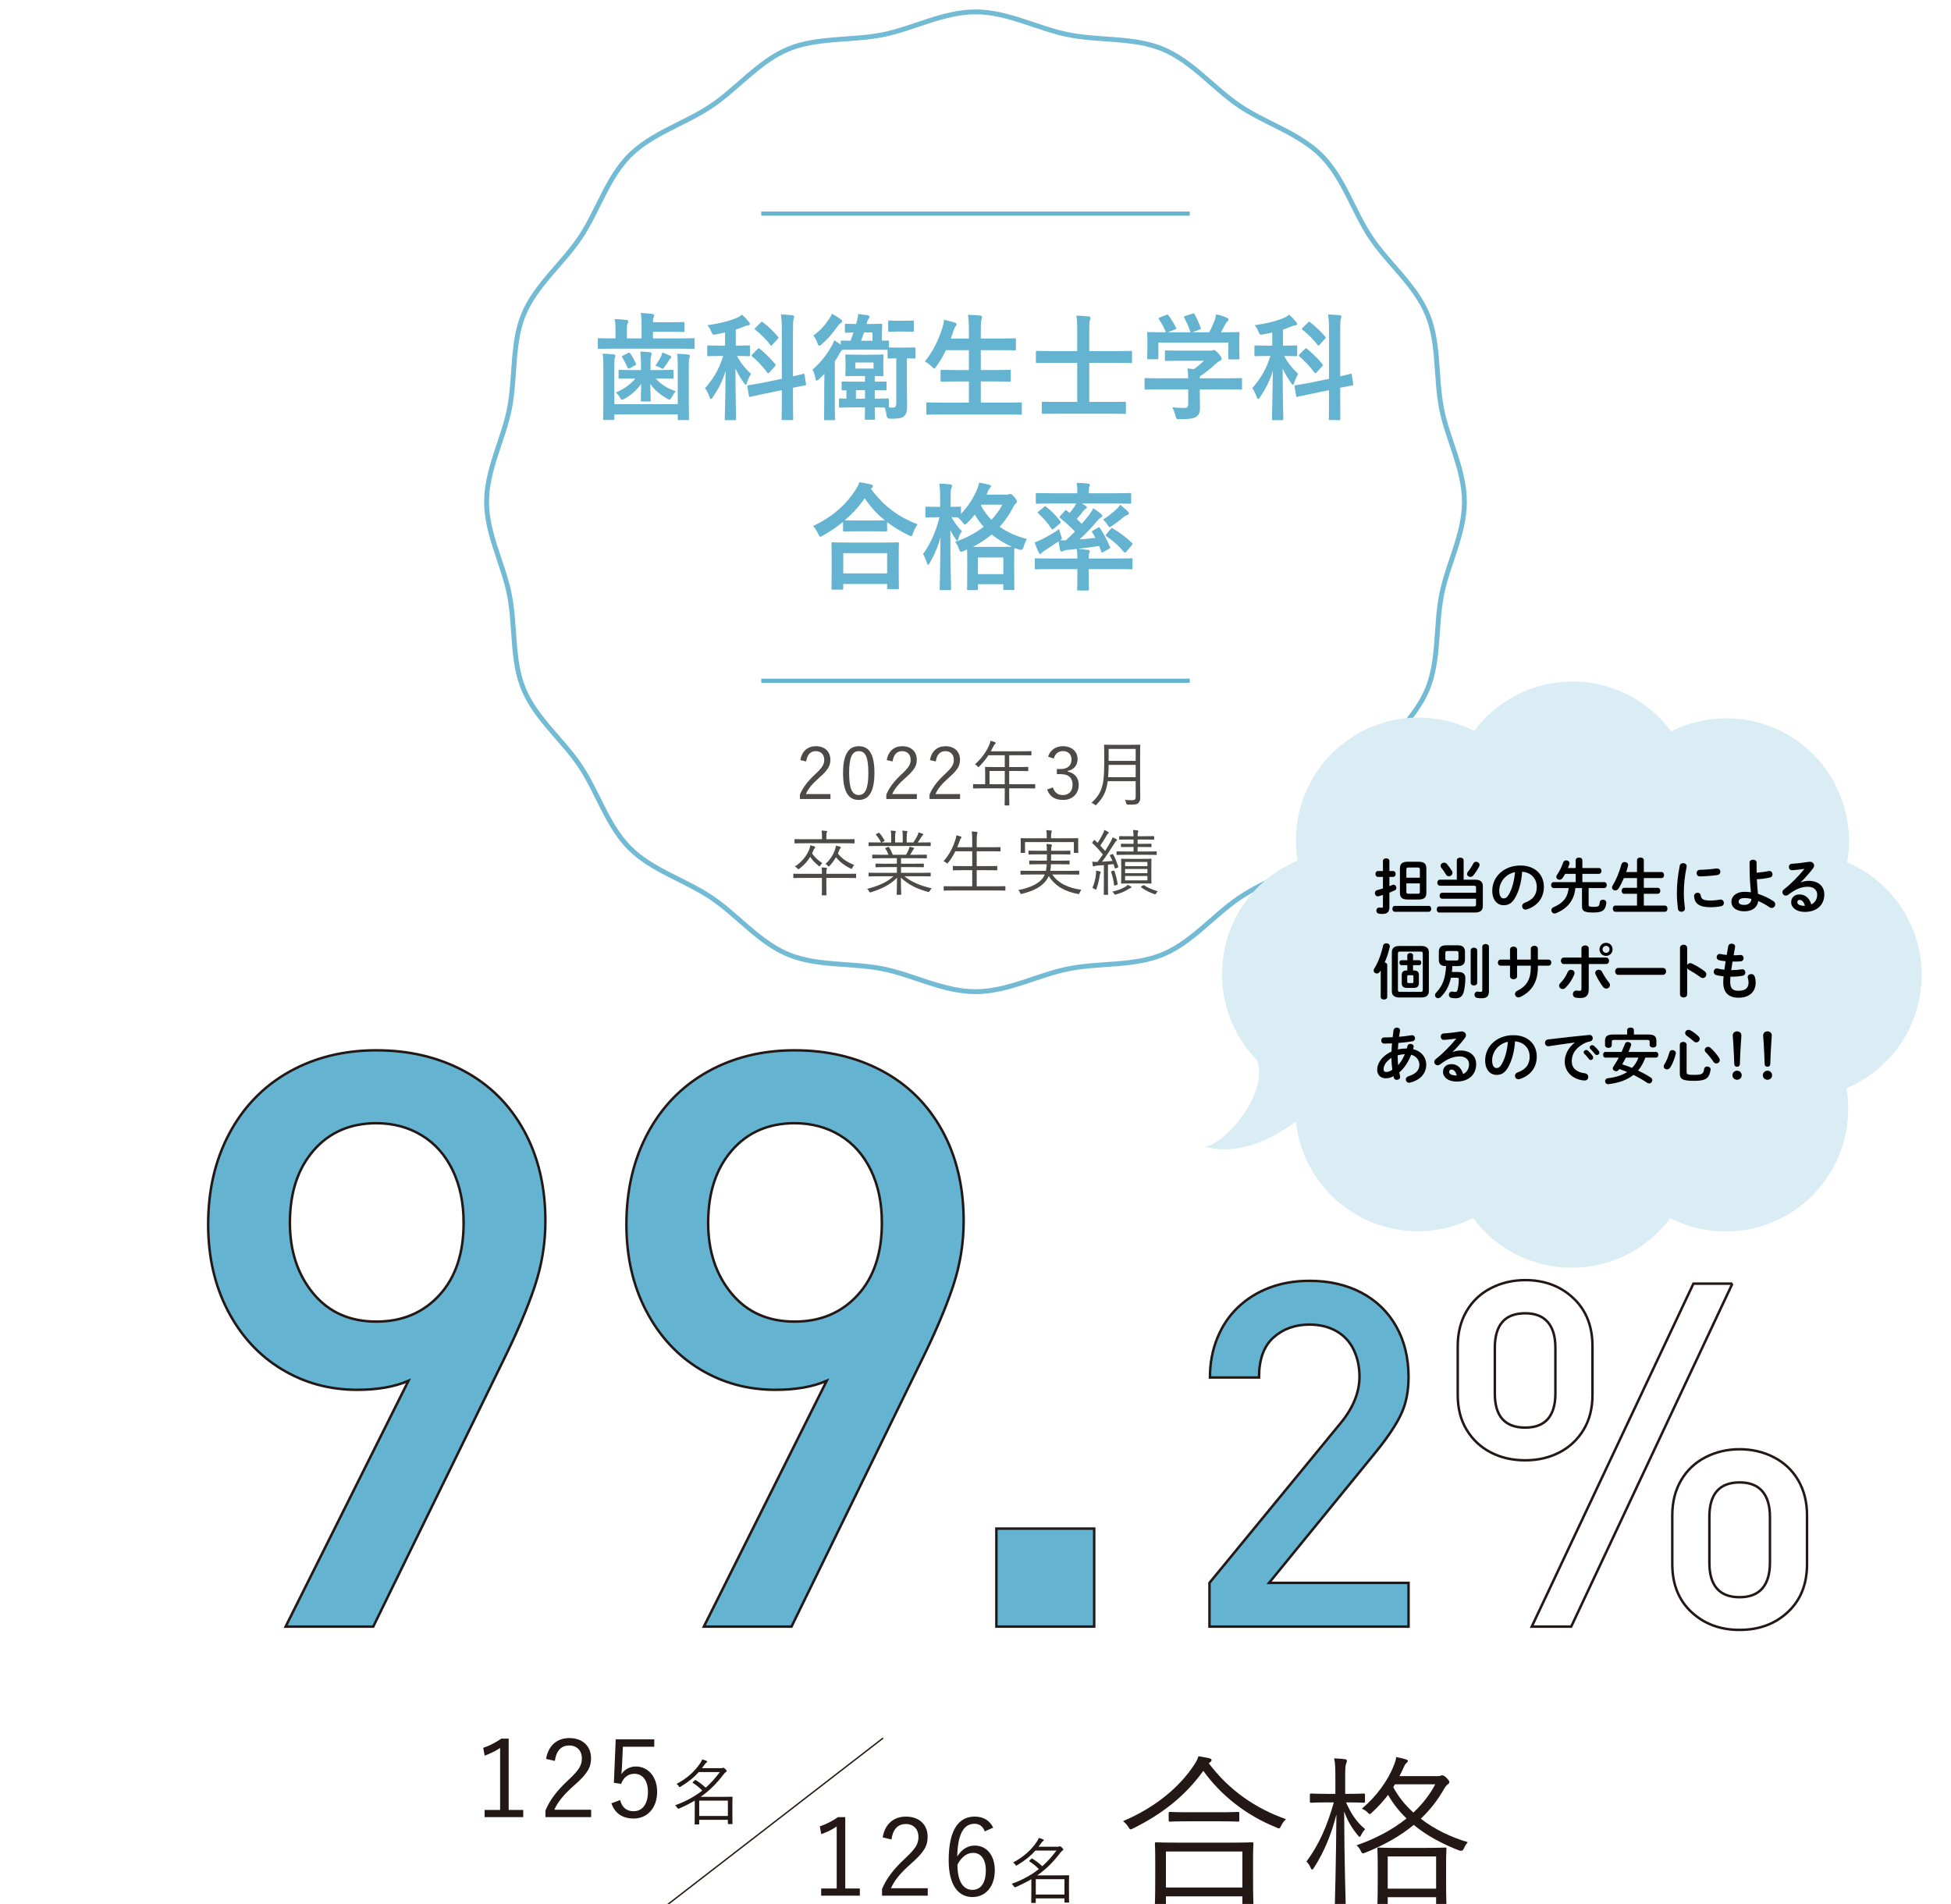 <?xml version="1.0" encoding="UTF-8"?><svg id="_レイヤー_1" xmlns="http://www.w3.org/2000/svg" xmlns:xlink="http://www.w3.org/1999/xlink" viewBox="0 0 624 609"><defs><style>.cls-1{stroke:#64b2d0;stroke-width:1.555px;}.cls-1,.cls-2,.cls-3,.cls-4{fill:none;}.cls-1,.cls-5,.cls-6,.cls-7,.cls-4{stroke-miterlimit:10;}.cls-2{opacity:.9;}.cls-8,.cls-6{fill:#64b3d1;}.cls-9{fill:#daedf4;}.cls-10{fill:#231815;}.cls-11{fill:#4c4948;}.cls-3{filter:url(#drop-shadow-10);}.cls-5,.cls-6{stroke-width:.791px;}.cls-5,.cls-6,.cls-7{stroke:#231815;}.cls-5,.cls-7{fill:#fff;}.cls-7{stroke-width:.441px;}.cls-4{stroke:#64b3d1;stroke-width:1.322px;}</style><filter id="drop-shadow-10" filterUnits="userSpaceOnUse"><feOffset dx="3.956" dy="3.956"/><feGaussianBlur result="blur" stdDeviation="0"/><feFlood flood-color="#64b2d0" flood-opacity=".6"/><feComposite in2="blur" operator="in"/><feComposite in="SourceGraphic"/></filter></defs><g class="cls-3"><path class="cls-6" d="m170.483,386.673c0,7.11-1.148,14.089-3.443,20.945-2.296,6.855-5.693,14.84-10.196,23.949l-41.422,84.773h-28.03l39.293-78.626c-4.422,1.922-9.885,2.884-16.39,2.884-8.843,0-16.895-2.194-24.153-6.586-7.257-4.389-12.993-10.614-17.206-18.683-4.213-8.066-6.318-17.285-6.318-27.651,0-10.95,2.271-20.669,6.82-29.156,4.545-8.487,10.906-15.027,19.081-19.628,8.176-4.594,17.478-6.894,27.907-6.894s19.749,2.194,27.967,6.583c8.215,4.389,14.621,10.741,19.208,19.062,4.588,8.317,6.883,17.993,6.883,29.028Zm-26.155.503c0-6.353-1.169-11.955-3.503-16.804-2.334-4.849-5.629-8.568-9.885-11.159s-9.094-3.89-14.515-3.89c-8.345,0-15.038,2.906-20.084,8.717-5.05,5.811-7.572,13.523-7.572,23.135,0,9.028,2.483,16.553,7.445,22.573,4.965,6.02,11.7,9.028,20.211,9.028,8.257,0,14.974-2.821,20.144-8.462,5.174-5.645,7.759-13.357,7.759-23.139Z"/><path class="cls-6" d="m304.256,386.673c0,7.11-1.148,14.089-3.443,20.945-2.296,6.855-5.693,14.84-10.196,23.949l-41.422,84.773h-28.03l39.293-78.626c-4.422,1.922-9.885,2.884-16.39,2.884-8.843,0-16.895-2.194-24.153-6.586-7.257-4.389-12.993-10.614-17.206-18.683-4.213-8.066-6.318-17.285-6.318-27.651,0-10.95,2.271-20.669,6.82-29.156,4.545-8.487,10.906-15.027,19.081-19.628,8.176-4.594,17.478-6.894,27.907-6.894s19.749,2.194,27.967,6.583c8.215,4.389,14.621,10.741,19.208,19.062,4.588,8.317,6.883,17.993,6.883,29.028Zm-26.155.503c0-6.353-1.169-11.955-3.503-16.804-2.334-4.849-5.629-8.568-9.885-11.159-4.256-2.591-9.094-3.89-14.515-3.89-8.345,0-15.038,2.906-20.084,8.717-5.05,5.811-7.572,13.523-7.572,23.135,0,9.028,2.483,16.553,7.445,22.573,4.965,6.02,11.7,9.028,20.211,9.028,8.257,0,14.974-2.821,20.144-8.462,5.174-5.645,7.759-13.357,7.759-23.139Z"/><path class="cls-6" d="m346.007,516.341h-31.283v-31.35h31.283v31.35Z"/><path class="cls-6" d="m446.548,516.341h-63.671v-13.994l42.121-51.314c3.906-4.817,5.855-9.708,5.855-14.673,0-3.16-.625-6.031-1.875-8.614-1.254-2.584-3.104-4.566-5.555-5.946-2.454-1.377-5.308-2.067-8.561-2.067-4.605,0-8.448,1.38-11.524,4.137-3.08,2.761-4.619,7.022-4.619,12.791h-15.691c0-4.562.788-8.777,2.366-12.642,1.575-3.861,3.789-7.146,6.643-9.857,2.854-2.707,6.205-4.788,10.062-6.243,3.853-1.455,8.109-2.184,12.763-2.184,6.258,0,11.774,1.256,16.556,3.762,4.778,2.509,8.493,6.094,11.149,10.759,2.652,4.668,3.98,10.083,3.98,16.255,0,4.512-.777,8.437-2.331,11.775-1.55,3.334-4.203,7.337-7.957,12.001l-34.313,42.059h44.601v13.994Z"/><path class="cls-5" d="m505.377,442.227c0,4.314-.954,8.041-2.861,11.173-1.904,3.136-4.475,5.546-7.709,7.223-3.235,1.681-6.88,2.523-10.941,2.523-4.114,0-7.787-.842-11.019-2.523-3.235-1.678-5.806-4.088-7.709-7.223-1.907-3.132-2.857-6.859-2.857-11.173v-15.572c0-4.265.939-8.002,2.818-11.212,1.879-3.21,4.489-5.67,7.822-7.376,3.334-1.702,6.982-2.559,10.944-2.559,6.166,0,11.294,1.922,15.38,5.758,4.086,3.836,6.131,8.965,6.131,15.388v15.572Zm-11.863-.428v-14.642c0-3.603-.812-6.346-2.433-8.221-1.621-1.876-4.026-2.817-7.215-2.817-6.484,0-9.722,3.681-9.722,11.039v14.642c0,7.259,3.238,10.886,9.722,10.886,3.238,0,5.658-.924,7.254-2.778,1.596-1.851,2.394-4.551,2.394-8.108Zm56.608-35.162l-51.547,109.703h-12.615l51.699-109.703h12.463Zm23.877,89.689c0,6.424-2.041,11.538-6.12,15.349-4.079,3.812-9.225,5.719-15.43,5.719s-11.351-1.908-15.43-5.719c-4.079-3.812-6.117-8.926-6.117-15.349v-15.576c0-4.261.939-7.999,2.815-11.209,1.879-3.21,4.478-5.67,7.808-7.376,3.327-1.706,6.968-2.559,10.923-2.559s7.596.853,10.927,2.559c3.327,1.706,5.93,4.166,7.808,7.376,1.875,3.21,2.815,6.947,2.815,11.209v15.576Zm-11.863-.428v-14.642c0-3.606-.816-6.346-2.44-8.221-1.628-1.879-4.044-2.817-7.247-2.817-6.456,0-9.684,3.681-9.684,11.039v14.642c0,7.358,3.228,11.039,9.684,11.039,3.203,0,5.619-.938,7.247-2.817,1.625-1.876,2.44-4.619,2.44-8.221Z"/></g><g class="cls-2"><path class="cls-1" d="m468.375,160.501c0,10.306-5.372,19.951-7.293,29.692-1.979,10.039-.731,20.997-4.549,30.235-3.886,9.402-12.541,16.271-18.119,24.629-5.623,8.426-8.657,19.045-15.779,26.19s-17.735,10.215-26.14,15.86c-8.345,5.605-15.191,14.278-24.581,18.184-9.232,3.84-20.191,2.612-30.226,4.603-9.74,1.933-19.381,7.311-29.687,7.311s-19.947-5.378-29.687-7.311c-10.035-1.991-20.995-.763-30.226-4.603-9.39-3.906-16.236-12.58-24.581-18.184-8.405-5.645-19.015-8.712-26.14-15.86s-10.156-17.764-15.779-26.19c-5.578-8.358-14.233-15.227-18.119-24.629-3.818-9.238-2.57-20.195-4.549-30.235-1.921-9.742-7.293-19.386-7.293-29.692,0-10.306,5.372-19.951,7.293-29.692,1.979-10.039.731-20.997,4.549-30.235,3.886-9.402,12.541-16.271,18.119-24.629,5.623-8.426,8.657-19.045,15.779-26.19s17.735-10.215,26.14-15.86c8.345-5.605,15.191-14.278,24.581-18.184,9.232-3.84,20.191-2.612,30.226-4.603,9.74-1.933,19.381-7.311,29.687-7.311s19.947,5.378,29.687,7.311c10.035,1.991,20.995.763,30.226,4.603,9.39,3.906,16.236,12.58,24.581,18.184,8.405,5.645,19.015,8.712,26.14,15.86,7.122,7.145,10.156,17.764,15.779,26.19,5.578,8.358,14.233,15.227,18.119,24.629,3.818,9.238,2.57,20.195,4.549,30.235,1.921,9.742,7.293,19.386,7.293,29.692Z"/></g><line class="cls-4" x1="243.479" y1="68.326" x2="380.521" y2="68.326"/><line class="cls-4" x1="243.479" y1="217.749" x2="380.521" y2="217.749"/><path class="cls-8" d="m195.99,111.525c-3.113,0-4.197.075-4.407.075-.35,0-.383-.039-.383-.41v-2.606c0-.371.033-.41.383-.41.21,0,1.295.075,4.407.075h.874v-2.046c0-1.896-.033-3.052-.28-4.128,1.332.035,2.589.11,3.777.26.35.035.598.26.598.446,0,.296-.07.446-.247.745-.21.371-.21.856-.21,2.046v2.677h4.688v-3.943c0-1.896-.033-3.162-.243-4.207,1.295.075,2.589.189,3.744.335.35.075.561.225.561.375,0,.26-.07.41-.21.706-.177.3-.21.781-.21,1.561h5.352c3.006,0,4.16-.071,4.37-.071.317,0,.35.035.35.406v2.381c0,.375-.033.41-.35.41-.21,0-1.365-.075-4.37-.075h-5.352v2.121h8.535c3.113,0,4.197-.075,4.407-.075.35,0,.383.039.383.41v2.606c0,.371-.033.41-.383.41-.21,0-1.295-.075-4.407-.075h-21.373Zm20.78,5.579c0-1.857-.037-2.752-.21-3.943,1.295.035,2.482.11,3.636.26.313.039.454.185.454.41,0,.296-.103.485-.206.745-.107.335-.14.781-.14,2.492v10.827c0,3.907.07,5.879.07,6.064,0,.371-.037.41-.388.41h-2.832c-.35,0-.383-.039-.383-.41v-1.415h-20.289v1.341c0,.41-.037.446-.388.446h-2.795c-.35,0-.388-.035-.388-.446,0-.185.07-2.082.07-5.879v-10.973c0-1.825-.07-2.717-.243-3.907,1.328.035,2.482.11,3.636.26.317.035.458.185.458.406,0,.3-.107.449-.21.71-.107.335-.14.816-.14,2.531v12.238h20.289v-12.167Zm-14.171,3.943c-3.113,0-4.197.075-4.407.075-.313,0-.346-.035-.346-.41v-2.007c0-.371.033-.41.346-.41.21,0,1.295.075,4.407.075h2.416v-1.786c0-1.376-.07-2.492-.21-4.128,1.257.035,1.888.075,3.08.221.346.039.524.225.524.41,0,.335-.14.635-.21.93-.103.446-.14,1.155-.14,2.567v1.786h2.552c3.15,0,4.234-.075,4.445-.075.313,0,.35.039.35.41v2.007c0,.375-.037.41-.35.41-.21,0-1.295-.075-4.445-.075h-.907c1.575,1.861,3.777,3.202,6.469,4.132-.487.481-.977,1.191-1.361,1.896-.28.52-.458.745-.738.745-.173,0-.416-.11-.767-.335-2.206-1.266-4.057-2.827-5.352-4.727.07,2.606.173,4.727.173,5.248,0,.371-.033.41-.383.41h-2.416c-.35,0-.383-.039-.383-.41,0-.52.103-2.642.14-5.248-1.398,2.086-3.533,3.832-5.249,4.727-.421.225-.697.371-.907.371-.247,0-.388-.221-.668-.706-.346-.631-.804-1.191-1.295-1.601,2.416-1.005,4.795-2.642,6.263-4.503h-.631Zm-1.678-8.146c.388-.185.458-.15.701.225.631.856,1.187,1.932,1.748,3.123.14.335.14.449-.313.67l-1.612.856c-.454.225-.594.185-.767-.221-.524-1.23-1.014-2.196-1.678-3.202-.177-.296-.177-.371.243-.595l1.678-.856Zm10.427,1.266c.243-.52.383-.93.487-1.415,1.084.41,1.645.635,2.449,1.005.317.15.421.225.421.41,0,.221-.103.371-.28.52-.173.15-.35.371-.524.67-.35.556-.771,1.226-1.328,1.971-.317.41-.458.631-.668.631-.173,0-.416-.146-.837-.406s-.874-.41-1.435-.595c.701-1.005,1.257-1.9,1.715-2.791Z"/><path class="cls-8" d="m231.905,106.352c-.948.225-1.892.41-2.87.595-1.084.185-1.121.185-1.575-.93-.313-.781-.701-1.415-1.187-2.011,3.74-.481,7.413-1.412,9.619-2.452.594-.3.944-.524,1.435-.895.874.781,1.538,1.49,2.198,2.307.21.26.313.41.313.67s-.276.446-.627.446c-.383,0-.73.15-1.187.335-.837.375-1.748.71-2.692,1.005v5.133h.313c2.729,0,3.636-.071,3.847-.071.346,0,.383.035.383.406v2.642c0,.375-.037.41-.383.41-.21,0-1.117-.075-3.777-.075,1.192,2.307,2.87,4.242,4.473,5.733-.416.67-.977,1.857-1.29,2.862-.103.41-.243.595-.383.595-.173,0-.35-.185-.594-.56-1.014-1.412-1.958-2.973-2.692-4.649,0,9.116.206,15.365.206,16.185,0,.335-.033.371-.383.371h-2.87c-.346,0-.383-.035-.383-.371,0-.781.21-7.069.28-15.404-1.014,3.387-2.412,5.954-4.094,8.41-.243.371-.454.595-.627.595-.14,0-.28-.189-.421-.635-.317-.966-.944-2.267-1.435-2.827,2.412-2.752,4.44-5.879,5.805-10.306h-.874c-2.729,0-3.636.075-3.847.075-.35,0-.383-.035-.383-.41v-2.642c0-.371.033-.406.383-.406.21,0,1.117.071,3.847.071h1.472v-4.203Zm18.149,14.809v-14.959c0-2.642-.07-3.793-.28-5.618,1.295.039,2.482.11,3.674.26.383.039.561.185.561.375,0,.26-.07.52-.177.781-.14.41-.21,1.376-.21,4.128v14.249c2.136-.481,3.01-.741,3.323-.816.317-.075.317,0,.388.375l.454,2.898c.07.335,0,.375-.35.446-.313.075-1.295.225-3.814.745v3.462c0,4.167.07,6.249.07,6.474,0,.371-.033.41-.383.41h-2.973c-.317,0-.35-.039-.35-.41,0-.225.07-2.271.07-6.439v-2.717l-5.632,1.155-4.478.966c-.313.075-.35,0-.421-.371l-.487-2.827c-.07-.375-.033-.41.313-.485.35-.075,1.435-.225,4.478-.781l6.226-1.301Zm-7.731-9.526c.313-.335.383-.296.664-.075,1.608,1.266,3.463,3.091,4.931,4.877.247.296.21.446-.103.781l-1.715,1.896c-.173.185-.313.26-.383.26-.107,0-.177-.035-.317-.185-1.431-1.936-3.113-3.757-4.824-5.173-.28-.26-.28-.335.07-.706l1.678-1.676Zm1.014-8.485c.28-.296.35-.335.631-.11,1.748,1.341,3.496,3.012,4.861,4.652.103.146.173.221.173.335,0,.11-.07.221-.243.371l-1.715,1.861c-.35.41-.383.446-.627.11-1.472-1.936-3.253-3.647-4.828-4.873-.317-.26-.28-.335.07-.706l1.678-1.64Z"/><path class="cls-8" d="m273.444,111.86c-2.622,0-3.674.035-4.057.035-.28.225-.561.635-.911,1.23-.416.816-.907,1.636-1.468,2.452v13.804c0,3.016.07,4.428.07,4.613,0,.375-.037.41-.383.41h-2.766c-.346,0-.383-.035-.383-.41,0-.221.07-1.597.07-4.613v-5.433c0-1.191.033-2.902.07-4.388-.561.595-1.121,1.151-1.748,1.711-.35.296-.594.485-.734.485-.21,0-.317-.264-.421-.82-.177-1.041-.491-1.932-.911-2.713,2.832-2.456,4.655-4.952,6.085-7.479.35-.56.631-1.23.841-1.9.804.485,1.468.895,2.099,1.376v-.891c0-.371.037-.41.383-.41.177,0,.878.075,2.729.075.388-.93.701-1.786.981-2.642-1.645.035-2.206.075-2.379.075-.35,0-.383-.039-.383-.41v-2.046c0-.371.033-.41.383-.41.173,0,.907.075,3.216.075l.28-1.08c.177-.67.317-1.301.35-2.121l3.113.41c.317.075.528.26.528.52,0,.225-.107.41-.247.56-.21.225-.35.485-.491.966l-.21.745h1.051c2.519,0,3.323-.075,3.566-.075.35,0,.388.039.388.41,0,.225-.07.745-.07,2.157v2.866c1.154-.035,1.711-.075,1.851-.075.35,0,.388.039.388.41v1.786c.243.035.907.075,2.903.075h2.202c2.173,0,2.766-.075,2.977-.075.346,0,.383.035.383.446v2.717c0,.375-.037.41-.383.41-.21,0-.738-.035-2.346-.075v8.666c0,2.906.07,4.727.07,6.439,0,1.451-.14,2.791-1.047,3.462-.841.631-1.822.781-4.304.745q-1.117.035-1.257-1.191c-.107-.93-.317-1.676-.561-2.381-.631,0-1.645-.039-3.183-.039,0,2.232.07,3.351.07,3.537,0,.371-.037.41-.388.41h-2.482c-.35,0-.383-.039-.383-.41,0-.185.07-1.305.07-3.537h-3.711c-2.973,0-4.02.075-4.23.075-.35,0-.388-.035-.388-.371v-2.161c0-.371.037-.41.388-.41.14,0,.734.039,1.991.075v-2.677c-.697,0-1.047.035-1.154.035-.346,0-.383-.035-.383-.41v-2.046c0-.371.037-.406.383-.406.21,0,1.154.071,3.991.071h3.113v-1.818h-2.309c-2.556,0-3.393.071-3.603.071-.35,0-.388-.035-.388-.406,0-.225.07-.71.07-2.121v-1.861c0-1.376-.07-1.896-.07-2.121,0-.41.037-.446.388-.446.21,0,1.047.075,3.603.075h4.197c2.589,0,3.393-.075,3.636-.075.35,0,.388.035.388.446,0,.225-.07.745-.07,2.121v1.861c0,1.412.07,1.896.07,2.121,0,.371-.037.406-.388.406-.21,0-.804-.035-2.412-.071v1.818c2.342,0,3.146-.071,3.356-.071.388,0,.421.035.421.406v2.046c0,.375-.033.41-.421.41-.21,0-1.014-.035-3.356-.075v2.717c2.87,0,3.884-.075,4.09-.075.388,0,.421.039.421.41v2.161c0,.185,0,.26-.07.296.631.075,1.154.075,1.575.039.491,0,.874-.335.874-1.38v-14.36c-1.678.039-2.239.075-2.412.075-.35,0-.388-.035-.388-.41v-2.381c-.276,0-1.29-.035-4.127-.035h-6.296Zm-4.618-9.786c.35.221.524.406.524.67,0,.221-.136.406-.346.52-.317.185-.701.52-1.084,1.076-1.402,1.936-2.766,3.761-5.178,5.843-.35.3-.561.446-.701.446-.21,0-.35-.221-.561-.816-.346-.97-.837-1.861-1.328-2.496,2.239-1.636,3.636-3.162,4.968-5.208.491-.67.734-1.191.907-1.747,1.051.481,1.925,1.076,2.799,1.711Zm10.563,13.878h-5.838v1.936h5.838v-1.936Zm-2.725,11.568v-2.717h-2.907v2.717h2.907Zm-.317-21.169c-.313.93-.627,1.822-.944,2.642h3.641v-2.642h-2.696Zm10.913-.3c-2.028,0-2.585.075-2.795.075-.35,0-.388-.035-.388-.446v-2.752c0-.375.037-.41.388-.41.21,0,.767.075,2.795.075h1.822c2.028,0,2.585-.075,2.832-.075.313,0,.35.035.35.41v2.752c0,.41-.037.446-.35.446-.247,0-.804-.075-2.832-.075h-1.822Z"/><path class="cls-8" d="m301.101,132.583c-3.183,0-4.23.075-4.44.075-.35,0-.383-.039-.383-.41v-3.127c0-.371.033-.41.383-.41.21,0,1.257.075,4.44.075h8.782v-6.77h-3.847c-3.43,0-4.618.071-4.828.071-.35,0-.383-.035-.383-.406v-3.012c0-.335.033-.375.383-.375.21,0,1.398.075,4.828.075h3.847v-6.364h-7.347c-.837,1.825-1.851,3.572-3.076,5.212-.317.446-.458.67-.668.67-.173,0-.383-.225-.767-.595-.664-.71-1.542-1.341-2.206-1.676,2.589-3.202,4.337-6.774,5.632-10.866.247-.816.421-1.711.491-2.456,1.154.225,2.412.595,3.393.895.383.11.631.296.631.556,0,.189-.107.375-.35.67-.21.225-.421.635-.664,1.415l-.841,2.456h5.772v-1.936c0-2.642-.037-3.797-.28-5.658,1.365.039,2.799.114,3.954.264.35.035.561.221.561.406,0,.26-.07.485-.177.745-.173.485-.243,1.415-.243,4.132v2.046h6.015c3.43,0,4.585-.075,4.791-.075.388,0,.421.035.421.41v3.052c0,.371-.033.406-.421.406-.206,0-1.361-.075-4.791-.075h-6.015v6.364h4.37c3.43,0,4.618-.075,4.828-.075.35,0,.383.039.383.375v3.012c0,.371-.033.406-.383.406-.21,0-1.398-.071-4.828-.071h-4.37v6.77h8.291c3.146,0,4.23-.075,4.44-.075.35,0,.383.039.383.41v3.127c0,.371-.033.41-.383.41-.21,0-1.295-.075-4.44-.075h-20.887Z"/><path class="cls-8" d="m338.31,132.323c-3.393,0-4.515.075-4.721.075-.35,0-.388-.039-.388-.41v-3.087c0-.375.037-.41.388-.41.206,0,1.328.075,4.721.075h6.226v-12.502h-8.394c-3.15,0-4.234.075-4.445.075-.346,0-.383-.035-.383-.41v-3.052c0-.406.037-.446.383-.446.21,0,1.295.075,4.445.075h8.394v-6.809c0-2.307-.033-3.276-.28-4.538,1.295.035,2.799.11,3.987.26.317.035.528.185.528.406,0,.26-.07.485-.177.745-.173.485-.21,1.191-.21,2.902v7.034h8.852c3.15,0,4.234-.075,4.44-.075.35,0,.388.039.388.446v3.052c0,.375-.037.41-.388.41-.206,0-1.29-.075-4.44-.075h-8.852v12.502h6.613c3.356,0,4.511-.075,4.721-.075.35,0,.388.035.388.41v3.087c0,.371-.037.41-.388.41-.21,0-1.365-.075-4.721-.075h-16.686Z"/><path class="cls-8" d="m370.832,124.544c-3.117,0-4.164.075-4.374.075-.35,0-.383-.035-.383-.41v-2.862c0-.375.033-.41.383-.41.21,0,1.257.075,4.374.075h9.198c-.037-1.191-.07-2.157-.21-3.162l2.028.225c1.192-.82,2.136-1.636,3.183-2.681h-7.553c-3.22,0-4.341.075-4.515.075-.35,0-.383-.035-.383-.371v-2.606c0-.371.033-.41.383-.41.173,0,1.295.075,4.515.075h9.479c.491,0,.701,0,.837-.075.177-.075.28-.146.458-.146.28,0,.627.296,1.505,1.191.697.781.977,1.262.977,1.597,0,.3-.14.485-.421.595-.35.189-.837.485-1.678,1.23-1.435,1.301-3.01,2.602-4.898,3.868v.595h8.745c3.113,0,4.164-.075,4.374-.075.35,0,.383.035.383.41v2.862c0,.375-.033.41-.383.41-.21,0-1.262-.075-4.374-.075h-8.745v2.421c0,.891.07,2.267.07,3.237,0,1.601-.28,2.417-1.117,3.052-.911.595-1.996.816-5.352.816-1.084,0-1.084.039-1.365-1.076-.247-.97-.631-1.975-1.051-2.717,1.402.146,2.379.221,3.744.221.981,0,1.365-.26,1.365-1.301v-4.652h-9.198Zm2.169-23.81c.454-.185.557-.11.767.185.874,1.191,1.818,2.791,2.346,3.872.173.371.173.406-.317.595l-2.309.891h7.277c-.524-1.636-1.365-3.497-1.996-4.652-.206-.371-.103-.406.317-.556l2.309-.745c.421-.15.524-.075.697.225.598,1.041,1.472,2.977,1.925,4.313.107.335.107.375-.383.56l-2.276.856h5.389c.664-1.191,1.154-2.342,1.715-3.757.173-.485.346-1.08.524-1.971,1.257.26,2.482.67,3.463,1.116.313.15.491.335.491.556,0,.225-.14.41-.35.56s-.491.52-.664.856c-.491.966-.911,1.751-1.435,2.642h.907c3.253,0,4.407-.075,4.618-.075.388,0,.421.039.421.41,0,.225-.07.93-.07,2.011v1.711c0,3.347.07,3.943.07,4.167,0,.41-.033.446-.421.446h-2.762c-.35,0-.383-.035-.383-.446v-4.913h-22.388v4.913c0,.371-.037.41-.388.41h-2.762c-.383,0-.421-.039-.421-.41,0-.26.07-.856.07-4.207v-1.376c0-1.376-.07-2.046-.07-2.307,0-.371.037-.41.421-.41.21,0,1.365.075,4.618.075h.944c-.594-1.526-1.538-3.162-2.239-4.167-.21-.335-.173-.41.243-.556l2.103-.82Z"/><path class="cls-8" d="m406.92,106.352c-.948.225-1.892.41-2.87.595-1.084.185-1.121.185-1.575-.93-.313-.781-.701-1.415-1.187-2.011,3.74-.481,7.413-1.412,9.619-2.452.594-.3.944-.524,1.435-.895.874.781,1.538,1.49,2.202,2.307.21.26.313.41.313.67s-.276.446-.627.446c-.388,0-.734.15-1.192.335-.837.375-1.748.71-2.692,1.005v5.133h.313c2.729,0,3.641-.071,3.851-.071.346,0,.383.035.383.406v2.642c0,.375-.037.41-.383.41-.21,0-1.121-.075-3.781-.075,1.192,2.307,2.87,4.242,4.478,5.733-.416.67-.977,1.857-1.295,2.862-.103.41-.243.595-.383.595-.173,0-.35-.185-.594-.56-1.014-1.412-1.958-2.973-2.692-4.649,0,9.116.206,15.365.206,16.185,0,.335-.033.371-.383.371h-2.87c-.346,0-.383-.035-.383-.371,0-.781.21-7.069.28-15.404-1.014,3.387-2.412,5.954-4.094,8.41-.243.371-.454.595-.627.595-.14,0-.28-.189-.421-.635-.317-.966-.944-2.267-1.435-2.827,2.412-2.752,4.44-5.879,5.805-10.306h-.874c-2.729,0-3.636.075-3.847.075-.35,0-.383-.035-.383-.41v-2.642c0-.371.033-.406.383-.406.21,0,1.117.071,3.847.071h1.472v-4.203Zm18.153,14.809v-14.959c0-2.642-.07-3.793-.28-5.618,1.295.039,2.482.11,3.674.26.383.039.561.185.561.375,0,.26-.07.52-.177.781-.14.41-.21,1.376-.21,4.128v14.249c2.136-.481,3.01-.741,3.323-.816.317-.075.317,0,.388.375l.454,2.898c.07.335,0,.375-.35.446-.313.075-1.295.225-3.814.745v3.462c0,4.167.07,6.249.07,6.474,0,.371-.033.41-.383.41h-2.973c-.317,0-.35-.039-.35-.41,0-.225.07-2.271.07-6.439v-2.717l-5.632,1.155-4.478.966c-.313.075-.35,0-.421-.371l-.491-2.827c-.07-.375-.033-.41.317-.485s1.435-.225,4.478-.781l6.226-1.301Zm-7.731-9.526c.313-.335.383-.296.664-.075,1.608,1.266,3.463,3.091,4.931,4.877.247.296.21.446-.103.781l-1.715,1.896c-.173.185-.313.26-.383.26-.107,0-.177-.035-.317-.185-1.431-1.936-3.113-3.757-4.824-5.173-.28-.26-.28-.335.07-.706l1.678-1.676Zm1.014-8.485c.28-.296.35-.335.631-.11,1.748,1.341,3.496,3.012,4.861,4.652.103.146.173.221.173.335,0,.11-.07.221-.243.371l-1.715,1.861c-.35.41-.383.446-.627.11-1.472-1.936-3.253-3.647-4.828-4.873-.317-.26-.28-.335.07-.706l1.678-1.64Z"/><path class="cls-8" d="m269.634,166.925c-2.028,1.676-4.197,3.127-6.469,4.392-.421.225-.631.371-.804.371-.247,0-.388-.26-.668-.927-.454-1.005-1.014-1.825-1.641-2.496,6.436-3.087,10.596-6.959,13.466-11.387.631-.966,1.014-1.672,1.365-2.642,1.365.225,2.659.449,3.674.71.421.146.631.26.631.595,0,.185-.07.371-.35.556-.107.075-.21.15-.28.26,4.16,5.658,9.025,9.116,14.937,11.351-.598.781-1.121,1.786-1.472,2.827-.21.706-.35.966-.627.966-.177,0-.458-.11-.841-.335-2.482-1.191-4.758-2.567-6.819-4.167v2.606c0,.371-.037.41-.388.41-.21,0-1.154-.075-3.954-.075h-5.422c-2.795,0-3.707.075-3.95.075-.35,0-.388-.039-.388-.41v-2.681Zm-3.323,21.697c-.35,0-.383-.039-.383-.41,0-.225.07-1.23.07-6.624v-3.202c0-3.198-.07-4.278-.07-4.503,0-.371.033-.41.383-.41.21,0,1.435.075,4.795.075h11.194c3.356,0,4.581-.075,4.791-.075.383,0,.421.039.421.41,0,.225-.07,1.305-.07,3.947v3.647c0,5.358.07,6.36.07,6.549,0,.371-.037.406-.421.406h-2.973c-.35,0-.383-.035-.383-.406v-1.23h-14.03v1.415c0,.371-.033.41-.421.41h-2.973Zm3.393-5.212h14.03v-6.474h-14.03v6.474Zm9.689-16.93c2.066,0,3.117-.035,3.603-.035-2.519-2.046-4.651-4.428-6.436-7.069-1.818,2.677-3.987,4.984-6.366,7.03.421.039,1.398.075,3.777.075h5.422Z"/><path class="cls-8" d="m322.025,158.219c.28,0,.491-.035.631-.11s.28-.114.383-.114c.28,0,.594.114,1.365.97.734.891.841,1.151.841,1.451,0,.26-.107.446-.388.67-.243.185-.454.446-.804,1.116-1.154,2.307-2.589,4.392-4.337,6.289,2.552,1.822,5.529,3.127,8.745,3.907-.491.781-.874,1.672-1.084,2.567q-.28,1.155-1.365.856c-.524-.185-1.084-.371-1.575-.595,0,.26-.066,1.301-.066,3.647v3.272c0,5.062.066,5.993.066,6.178,0,.371-.033.41-.383.41h-2.762c-.35,0-.383-.039-.383-.41v-1.451h-8.151v1.486c0,.375-.037.41-.388.41h-2.692c-.35,0-.383-.035-.383-.41,0-.221.07-1.151.07-6.174v-2.827c0-1.975-.037-3.016-.07-3.572l-1.051.446c-.383.15-.631.26-.837.26-.317,0-.458-.3-.738-1.005-.243-.745-.697-1.561-1.187-2.157,3.533-1.191,6.609-2.866,9.128-4.838-1.084-1.191-2.028-2.492-2.832-3.907-.734.93-1.505,1.786-2.342,2.606-.421.406-.631.595-.804.595-.21,0-.421-.225-.771-.71-.491-.631-1.014-1.191-1.608-1.601-.388,0-1.014-.035-1.925-.035.944,1.751,2.066,3.237,3.323,4.463-.454.67-.874,1.49-1.121,2.346-.136.485-.206.706-.383.706-.103,0-.28-.185-.524-.556-.594-.856-1.192-1.825-1.678-2.866,0,10.086.243,18.16.243,18.791,0,.41-.033.446-.421.446h-2.832c-.35,0-.383-.035-.383-.446,0-.595.21-7.775.243-16.485-.804,3.016-1.996,5.804-3.426,8.225-.21.371-.388.595-.528.595s-.28-.185-.383-.595c-.28-.966-.701-1.971-1.225-2.827,2.309-3.276,4.094-7.034,5.249-11.797h-.738c-2.445,0-3.216.075-3.426.075-.313,0-.35-.039-.35-.41v-2.642c0-.371.037-.41.35-.41.21,0,.981.075,3.426.075h.948v-2.346c0-2.307-.037-3.533-.28-5.094,1.328.035,2.412.11,3.496.26.35.035.594.185.594.406,0,.3-.103.524-.21.785-.206.446-.243,1.041-.243,3.572v2.417c2.066,0,2.729-.075,2.94-.075.35,0,.383.039.383.41v1.896c2.169-2.267,3.954-4.984,5.141-7.85.317-.745.528-1.415.664-2.121,1.192.185,2.276.41,3.22.67.383.11.561.26.561.446s-.107.335-.28.52c-.28.26-.454.56-.664,1.045l-.491,1.151h6.506Zm-2.099,16.709c2.099,0,3.183-.039,3.707-.039-2.379-1.08-4.548-2.342-6.436-3.943-1.748,1.486-3.777,2.827-6.052,3.982h8.782Zm-7.17,8.706h8.151v-5.323h-8.151v5.323Zm.977-21.953c.874,1.711,2.028,3.237,3.36,4.578,1.468-1.526,2.659-3.166,3.496-4.838h-6.716l-.14.26Z"/><path class="cls-8" d="m336.146,161.046c-3.183,0-4.234.075-4.478.075-.35,0-.383-.035-.383-.41v-2.567c0-.41.033-.446.383-.446.243,0,1.295.075,4.478.075h8.431c0-1.49-.037-2.421-.247-3.312,1.295.035,2.486.075,3.744.225.313.035.524.185.524.406,0,.189-.103.41-.21.67-.103.335-.14.781-.14,2.011h8.679c3.183,0,4.23-.075,4.44-.075.383,0,.421.035.421.446v2.567c0,.375-.037.41-.421.41-.21,0-1.257-.075-4.44-.075h-10.88c.421.26.804.485,1.154.745.313.225.421.335.421.56,0,.146-.177.296-.388.406-.243.114-.454.3-.734.67-.627.856-1.328,1.711-2.132,2.571.594.52,1.117,1.076,1.608,1.561.841-.966,1.608-1.936,2.309-2.791.594-.781.981-1.376,1.365-2.196.804.485,2.028,1.376,2.552,1.861.317.3.388.41.388.595s-.21.335-.458.446c-.313.189-.561.41-1.225,1.155-1.641,2.011-3.636,4.093-5.632,5.918,1.575-.114,3.253-.3,5.075-.524-.317-.595-.668-1.191-1.018-1.747-.173-.3-.173-.375.28-.595l1.645-.93c.35-.185.383-.11.561.185,1.225,1.751,2.239,3.872,3.183,5.954.14.335.14.41-.28.635l-1.888,1.076c-.383.225-.524.15-.664-.296l-.631-1.676c-2.519.41-4.721.706-6.856.93,1.154.075,2.239.225,3.36.335.313.035.524.185.524.446s-.07.335-.21.635c-.14.335-.14.816-.14,1.672h9.268c3.113,0,4.164-.075,4.374-.075.35,0,.35.039.35.41v2.717c0,.375,0,.41-.35.41-.21,0-1.262-.075-4.374-.075h-9.268v2.492c0,2.531.07,3.722.07,3.947,0,.371-.037.41-.383.41h-3.01c-.35,0-.383-.039-.383-.41,0-.225.07-1.415.07-3.947v-2.492h-8.885c-3.117,0-4.164.075-4.374.075-.313,0-.35-.035-.35-.41v-2.717c0-.371.037-.41.35-.41.21,0,1.257.075,4.374.075h8.885c0-1.412-.037-2.121-.21-3.052-1.051.114-2.066.225-3.113.3-.598.075-1.014.26-1.262.371-.173.075-.313.15-.524.15s-.313-.185-.421-.52c-.21-.895-.35-1.751-.454-2.752-1.365.966-2.729,1.786-4.267,2.827-.458.26-.874.556-1.051.816-.14.189-.35.375-.524.375-.177,0-.35-.075-.491-.335-.454-.97-.977-2.271-1.365-3.312.874-.3,1.645-.67,2.309-1.005,1.678-.856,3.744-1.971,5.529-3.272.103.595.35,1.301.627,2.046.14.446.247.706.247.891,0,.26-.14.375-.491.635.594,0,1.154.071,1.785.035,1.014-.891,1.958-1.861,2.903-2.827-1.365-1.415-3.01-2.941-4.688-4.282-.173-.11-.243-.221-.243-.296,0-.11.033-.185.173-.335l1.435-1.601c.313-.371.421-.41.701-.185l.944.745c.524-.67,1.047-1.341,1.538-2.046.173-.26.35-.595.524-.97h-8.044Zm-2.206,1.08c.35-.296.421-.296.668-.035,1.641,1.301,3.183,2.862,4.548,4.649.206.3.206.449-.21.781l-1.925,1.601c-.35.3-.524.3-.701.039-1.328-2.011-2.659-3.537-4.23-4.948-.28-.264-.247-.335.103-.635l1.748-1.451Zm26.832,1.49c.243.26.28.446.28.666,0,.189-.21.41-.528.485-.454.11-.767.335-1.22.706-1.018.856-2.239,1.786-3.5,2.642-.421.3-.664.485-.874.485-.243,0-.421-.221-.734-.781-.388-.67-.944-1.191-1.402-1.636,1.575-.97,2.799-1.971,4.131-3.162.383-.375.944-.86,1.328-1.565.981.781,1.645,1.301,2.519,2.161Zm-5.492,5.544c.243-.335.313-.335.631-.15,2.342,1.451,4.057,2.677,6.118,4.613.107.15.177.225.177.335s-.037.225-.177.41l-1.781,2.082c-.177.225-.317.3-.458.3-.103,0-.21-.075-.383-.26-1.715-2.011-3.36-3.497-5.529-4.948-.136-.114-.243-.185-.243-.3,0-.11.107-.221.243-.41l1.402-1.672Z"/><path class="cls-11" d="m255.981,243.13c.48-2.91,2.4-4.447,4.961-4.447,2.723,0,4.643,1.605,4.643,4.333,0,1.833-.685,3.209-3.454,5.638-2.467,2.176-3.635,3.667-4.391,5.338h7.869v1.581h-9.765v-1.419c.936-2.224,2.4-4.195,4.894-6.509,2.353-2.2,2.88-3.162,2.88-4.629,0-1.695-1.098-2.752-2.699-2.752-1.668,0-2.766,1.1-3.065,3.3l-1.873-.434Z"/><path class="cls-11" d="m279.674,247.187c0,6.072-1.786,8.686-5.032,8.686s-5.004-2.567-5.004-8.643,1.853-8.548,5.052-8.548,4.985,2.452,4.985,8.505Zm-8.093.024c0,5.133,1.007,7.081,3.061,7.081,2.081,0,3.088-1.948,3.088-7.081s-.984-6.947-3.041-6.947c-2.034,0-3.108,1.79-3.108,6.947Z"/><path class="cls-11" d="m283.616,243.13c.48-2.91,2.4-4.447,4.961-4.447,2.723,0,4.643,1.605,4.643,4.333,0,1.833-.685,3.209-3.454,5.638-2.467,2.176-3.635,3.667-4.391,5.338h7.869v1.581h-9.765v-1.419c.936-2.224,2.4-4.195,4.894-6.509,2.357-2.2,2.88-3.162,2.88-4.629,0-1.695-1.098-2.752-2.699-2.752-1.668,0-2.766,1.1-3.065,3.3l-1.873-.434Z"/><path class="cls-11" d="m297.434,243.13c.48-2.91,2.4-4.447,4.961-4.447,2.723,0,4.643,1.605,4.643,4.333,0,1.833-.685,3.209-3.454,5.638-2.467,2.176-3.635,3.667-4.391,5.338h7.869v1.581h-9.765v-1.419c.936-2.224,2.4-4.195,4.894-6.509,2.357-2.2,2.88-3.162,2.88-4.629,0-1.695-1.098-2.752-2.699-2.752-1.668,0-2.766,1.1-3.065,3.3l-1.873-.434Z"/><path class="cls-11" d="m331.1,252.021c0,.162-.024.185-.181.185-.114,0-.846-.047-2.998-.047h-5.146v1.538c0,2.543.047,3.667.047,3.781,0,.158-.024.158-.161.158h-1.141c-.185,0-.209,0-.209-.158,0-.138.047-1.238.047-3.781v-1.538h-6.952c-2.148,0-2.88.047-2.998.047-.157,0-.181-.024-.181-.185v-1.029c0-.162.024-.185.181-.185.118,0,.85.047,2.998.047h.685v-3.371c0-1.329-.043-1.853-.043-1.991,0-.162.02-.185.181-.185.114,0,.917.047,3.203.047h2.927v-3.781h-5.213c-.803,1.214-1.739,2.381-2.904,3.552-.138.158-.232.252-.299.252-.071,0-.161-.095-.319-.276-.232-.276-.504-.481-.779-.619,2.172-1.971,3.545-3.966,4.481-6.028.252-.572.413-1.053.48-1.51.574.134,1.031.296,1.42.434.157.067.228.162.228.3,0,.134-.071.205-.209.319-.181.138-.342.343-.57.824-.252.505-.504,1.009-.775,1.49h9.627c2.286,0,3.061-.047,3.175-.047.161,0,.185.024.185.185v.986c0,.162-.024.181-.185.181-.114,0-.889-.043-3.175-.043h-3.753v3.781h2.77c2.286,0,3.041-.047,3.179-.047.134,0,.157.024.157.185v.986c0,.158-.024.181-.157.181-.138,0-.893-.047-3.179-.047h-2.77v4.242h5.146c2.152,0,2.884-.047,2.998-.047.157,0,.181.024.181.185v1.029Zm-9.741-5.409h-4.871v4.242h4.871v-4.242Z"/><path class="cls-11" d="m335.207,242.03c.732-2.176,2.514-3.347,4.78-3.347,2.723,0,4.666,1.676,4.666,4.081,0,2.015-1.192,3.438-3.159,3.828v.205c2.195.457,3.525,2.015,3.525,4.215,0,2.933-2.038,4.861-5.008,4.861-2.561,0-4.233-1.009-5.103-3.324l1.829-.686c.618,1.762,1.625,2.448,3.273,2.448,1.829,0,3.041-1.258,3.041-3.276,0-2.153-1.212-3.414-3.753-3.414h-1.279v-1.624h1.145c2.353,0,3.545-1.171,3.545-3.071,0-1.719-1.168-2.681-2.746-2.681-1.349,0-2.514.777-2.927,2.405l-1.829-.619Z"/><path class="cls-11" d="m364.648,251.564c0,1.262.047,2.543.047,3.643,0,.804-.205,1.285-.641,1.695-.547.481-1.393.481-3.269.481q-.456,0-.57-.457c-.09-.39-.228-.781-.413-1.076.803.067,1.397.114,2.4.114.712,0,1.031-.276,1.031-1.053v-5.019h-8.943c-.456,3.391-1.483,5.291-3.545,7.424-.134.162-.205.252-.295.252s-.185-.091-.366-.229c-.323-.252-.689-.438-.984-.528,3.336-3.095,4.068-5.638,4.068-12.629v-2.795c0-1.971-.043-2.862-.043-3,0-.162.024-.185.181-.185.138,0,.869.047,2.998.047h5.213c2.128,0,2.86-.047,2.998-.047.157,0,.181.024.181.185,0,.138-.047,1.029-.047,3v10.176Zm-1.416-6.9h-8.644c-.024,1.514-.071,2.799-.161,3.943h8.805v-3.943Zm0-5.11h-8.644v3.828h8.644v-3.828Z"/><path class="cls-11" d="m273.812,280.681c0,.162-.024.181-.185.181-.114,0-.822-.043-2.974-.043h-6.354v2.933c0,1.648.043,2.358.043,2.472,0,.138-.024.162-.181.162h-1.145c-.161,0-.181-.024-.181-.162,0-.134.043-.824.043-2.472v-2.933h-5.992c-2.148,0-2.856.043-2.97.043-.161,0-.185-.02-.185-.181v-1.033c0-.158.024-.181.185-.181.114,0,.822.043,2.97.043h5.992v-.043c0-1.076,0-1.49-.138-2.019.527.024,1.054.071,1.511.114.205.024.252.095.252.185,0,.138-.047.229-.114.367-.071.162-.09.434-.09.824v.572h6.354c2.152,0,2.86-.043,2.974-.043.161,0,.185.024.185.181v1.033Zm-.484-11.091c0,.158-.02.181-.181.181-.138,0-.869-.047-3.065-.047h-12.716c-2.195,0-2.927.047-3.065.047-.157,0-.181-.024-.181-.181v-1.009c0-.162.024-.185.181-.185.138,0,.869.047,3.065.047h5.536v-.457c0-1.171-.024-1.766-.161-2.314.551.02,1.007.043,1.534.114.157.024.271.091.271.181,0,.138-.067.252-.134.414-.094.229-.114.572-.114,1.605v.457h5.783c2.195,0,2.927-.047,3.065-.047.161,0,.181.024.181.185v1.009Zm-13.605,3.391c.893,1.262,1.967,2.243,3.269,3.095-.228.229-.389.386-.594.733-.138.205-.205.296-.295.296-.071,0-.161-.047-.299-.162-1.098-.891-1.967-1.786-2.675-2.862-.869,1.467-1.944,2.634-3.454,3.781-.157.114-.252.181-.319.181-.09,0-.161-.091-.342-.272-.228-.252-.504-.461-.803-.619,2.081-1.238,3.73-3.347,4.528-5.228.275-.639.366-1.167.413-1.557.504.114.913.229,1.255.343.232.071.323.162.323.3s-.047.181-.138.276c-.185.181-.342.481-.504.891l-.366.804Zm12.92,4.562c-.114.272-.161.367-.275.367-.067,0-.181-.047-.342-.118-2.172-1.053-3.659-2.334-4.643-3.596-.547.938-1.212,1.881-2.034,2.748-.138.138-.228.233-.319.233-.094,0-.161-.095-.323-.276-.228-.276-.409-.414-.685-.552,1.554-1.396,2.514-3.071,3.018-4.467.252-.71.319-1.147.342-1.423.48.118.869.233,1.259.367.181.071.295.162.295.276,0,.091-.043.162-.157.252-.185.162-.275.367-.413.757-.114.319-.252.619-.389.915,1.373,1.699,2.974,2.752,5.237,3.667-.228.209-.433.505-.57.852Z"/><path class="cls-11" d="m289.258,280.291c2.195,1.766,4.823,2.933,8.734,3.852-.205.205-.413.501-.594.824q-.228.434-.665.296c-3.659-1.005-6.287-2.381-8.597-4.538,0,3.462.114,4.905.114,5.295,0,.162-.024.185-.185.185h-1.098c-.157,0-.181-.024-.181-.185,0-.39.09-1.786.114-5.248-2.266,2.247-4.78,3.505-8.278,4.605-.413.138-.46.138-.665-.272-.161-.323-.366-.576-.618-.781,3.749-.986,6.472-2.2,8.416-4.033h-4.757c-2.172,0-2.88.047-2.994.047-.185,0-.209-.024-.209-.185v-.824c0-.162.024-.185.209-.185.114,0,.822.047,2.994.047h5.854v-1.833h-3.407c-2.333,0-3.132.047-3.246.047-.161,0-.185-.024-.185-.162v-.8c0-.185.024-.209.185-.209.114,0,.913.047,3.246.047h3.407v-1.766h-4.528c-2.286,0-3.041.047-3.155.047-.181,0-.205-.024-.205-.185v-.824c0-.162.024-.181.205-.181.114,0,.869.043,3.155.043h1.829c-.271-.777-.618-1.467-.96-1.971-.114-.158-.067-.205.185-.296l.594-.205c.228-.095.275-.095.366.043.433.619.846,1.49,1.212,2.429h4.229c.323-.524.551-1.005.846-1.672.114-.276.185-.528.275-.919.413.095.755.185,1.212.323.138.043.252.138.252.252s-.114.205-.205.276c-.114.091-.228.296-.323.481-.205.386-.433.777-.755,1.258h1.991c2.309,0,3.041-.043,3.179-.043.161,0,.185.02.185.181v.824c0,.162-.024.185-.185.185-.138,0-.869-.047-3.179-.047h-4.894v1.766h3.867c2.333,0,3.108-.047,3.246-.047.161,0,.181.024.181.209v.8c0,.138-.02.162-.181.162-.138,0-.913-.047-3.246-.047h-3.867v1.833h6.291c2.172,0,2.88-.047,3.018-.047.161,0,.181.024.181.185v.824c0,.162-.02.185-.181.185-.138,0-.846-.047-3.018-.047h-5.213Zm8.412-9.833c0,.162-.02.185-.181.185-.138,0-.846-.047-3.018-.047h-13.471c-2.172,0-2.88.047-2.994.047-.185,0-.209-.024-.209-.185v-.824c0-.181.024-.205.209-.205.114,0,.822.047,2.994.047h.803c-.504-1.009-1.007-1.743-1.625-2.433-.09-.114-.09-.181.138-.296l.618-.323c.157-.091.228-.091.319.024.57.619,1.145,1.443,1.648,2.314.067.138.043.185-.138.3l-.755.414h3.018v-1.719c0-.828,0-1.49-.138-2.086.48.02,1.031.067,1.397.114.138.024.228.091.228.205s-.024.185-.09.319c-.09.162-.138.576-.138,1.447v1.719h2.447v-1.699c0-.824,0-1.486-.161-2.086.48.024,1.05.071,1.42.118.134.02.228.091.228.205,0,.091-.047.181-.094.296-.067.185-.134.576-.134,1.447v1.719h2.125c.504-.714.893-1.4,1.283-2.157.157-.319.295-.643.366-1.076.456.114.96.3,1.302.434.138.047.228.138.228.233,0,.134-.047.205-.181.296-.161.114-.275.276-.389.457-.366.595-.779,1.214-1.212,1.814h.96c2.172,0,2.88-.047,3.018-.047.161,0,.181.024.181.205v.824Z"/><path class="cls-11" d="m321.563,284.691c0,.162-.024.185-.181.185-.114,0-.846-.047-3.018-.047h-13.333c-2.172,0-2.904.047-3.018.047-.161,0-.185-.024-.185-.185v-1.053c0-.162.024-.185.185-.185.114,0,.846.047,3.018.047h5.921v-5.157h-2.813c-2.309,0-3.065.047-3.199.047-.161,0-.185-.024-.185-.185v-1.029c0-.162.024-.185.185-.185.134,0,.889.047,3.199.047h2.813v-4.747h-5.398c-.614,1.285-1.369,2.523-2.353,3.69-.114.138-.161.209-.252.209-.071,0-.161-.071-.342-.233-.252-.205-.551-.386-.826-.481,1.853-2.105,2.998-4.376,3.82-6.987.161-.461.252-.966.252-1.309.527.114,1.031.252,1.397.39.205.071.271.138.271.252,0,.091-.043.185-.181.319-.138.138-.252.39-.366.733-.275.714-.527,1.447-.822,2.133h4.8v-1.9c0-1.628-.024-2.247-.181-3.142.618.024,1.165.071,1.601.114.157.024.271.114.271.209,0,.114-.067.229-.114.41-.067.252-.138.824-.138,2.362v1.948h4.233c2.309,0,3.065-.047,3.203-.047.157,0,.181.024.181.185v1.009c0,.158-.024.181-.181.181-.138,0-.893-.047-3.203-.047h-4.233v4.747h3.179c2.309,0,3.088-.047,3.203-.047.161,0,.185.024.185.185v1.029c0,.162-.024.185-.185.185-.114,0-.893-.047-3.203-.047h-3.179v5.157h5.972c2.172,0,2.904-.047,3.018-.047.157,0,.181.024.181.185v1.053Z"/><path class="cls-11" d="m336.557,279.719c1.967,2.933,5.351,4.329,9.309,4.905-.209.252-.437.595-.574.962-.114.296-.157.39-.319.39-.067,0-.185-.024-.319-.047-3.73-.71-7.09-2.314-9.218-5.705-.205.457-.456.891-.755,1.305-1.53,2.086-3.911,3.391-7.751,4.353-.161.047-.252.071-.342.071-.161,0-.209-.095-.323-.39-.138-.343-.366-.666-.57-.871,3.934-.733,6.677-2.133,7.936-3.986.205-.3.366-.643.527-.986h-4.505c-2.219,0-2.974.043-3.088.043-.161,0-.185-.02-.185-.181v-.895c0-.162.024-.181.185-.181.114,0,.869.043,3.088.043h4.871c.114-.595.205-1.281.252-2.105h-2.29c-2.215,0-2.97.043-3.108.043-.161,0-.185-.024-.185-.181v-.848c0-.185.024-.209.185-.209.138,0,.893.047,3.108.047h2.333c0-.595.024-1.262.024-2.019h-2.561c-2.262,0-3.018.047-3.155.047-.161,0-.185-.024-.185-.181v-.871c0-.162.024-.185.185-.185.138,0,.893.047,3.155.047h2.561c-.024-1.1-.09-1.676-.161-2.176.551.02,1.007.067,1.397.134.205.047.366.095.366.233,0,.134-.09.319-.161.501-.067.185-.09.576-.09,1.309h2.837c2.239,0,2.994-.047,3.132-.047.161,0,.181.024.181.185v.871c0,.158-.02.181-.181.181-.138,0-.893-.047-3.132-.047h-2.837c0,.733,0,1.423-.024,2.019h2.632c2.262,0,2.994-.047,3.108-.047.161,0,.185.024.185.209v.848c0,.158-.024.181-.185.181-.114,0-.846-.043-3.108-.043h-2.675c-.024.8-.094,1.486-.209,2.105h5.968c2.219,0,2.974-.043,3.112-.043.157,0,.181.02.181.181v.895c0,.162-.024.181-.181.181-.138,0-.893-.043-3.112-.043h-5.327Zm8.278-9.49c0,1.995.047,2.295.047,2.409,0,.158-.024.181-.185.181h-1.05c-.161,0-.185-.024-.185-.181v-3.28h-15.619v3.28c0,.158-.02.181-.181.181h-1.05c-.161,0-.185-.024-.185-.181,0-.114.047-.414.047-2.409v-.733c0-.753-.047-1.1-.047-1.214,0-.158.024-.181.185-.181.134,0,.936.043,3.175.043h5.008v-.272c0-1.171-.043-1.79-.181-2.338.57.024,1.098.067,1.53.114.185.024.275.091.275.181,0,.162-.067.252-.138.438-.067.205-.114.548-.114,1.605v.272h5.374c2.262,0,3.041-.043,3.155-.043.161,0,.185.024.185.181,0,.114-.047.461-.047,1.076v.871Z"/><path class="cls-11" d="m355.689,273.233c.205-.071.271-.071.366.091.732,1.305,1.141,2.519,1.601,3.872.043.185.02.229-.252.347l-.48.181c-.299.114-.323.114-.366-.067l-.389-1.262c-.618.067-1.235.138-1.806.181v6.166c0,2.476.043,3.209.043,3.324,0,.138-.024.158-.181.158h-1.031c-.161,0-.181-.02-.181-.158s.043-.848.043-3.324v-6.028c-.732.071-1.464.114-2.172.162-.504.047-.755.114-.893.205-.09.047-.157.095-.252.095-.114,0-.181-.118-.228-.3-.067-.343-.114-.733-.181-1.262.504.047.913.095,1.464.071h.228c.594-.781,1.165-1.561,1.715-2.362-1.05-1.329-2.152-2.5-3.34-3.6-.138-.134-.114-.158.071-.386l.386-.505c.161-.185.209-.209.323-.071l.893.848c.57-.867,1.074-1.739,1.53-2.634.389-.757.504-1.1.594-1.49.437.185.846.367,1.188.572.161.095.252.185.252.276,0,.138-.09.209-.205.276-.138.091-.228.205-.389.481-.775,1.329-1.373,2.267-2.125,3.391.504.552,1.003,1.1,1.53,1.719.594-.915,1.168-1.857,1.715-2.843.342-.595.527-1.029.685-1.51.413.162.826.343,1.212.572.138.071.209.138.209.252,0,.138-.071.205-.209.3-.228.181-.409.434-.775,1.029-1.283,2.042-2.538,3.943-3.82,5.638,1.074-.067,2.152-.138,3.34-.252-.228-.572-.504-1.124-.803-1.672-.067-.138-.043-.205.228-.323l.46-.158Zm-3.73,6.025c-.067.095-.181.39-.252.852-.157,1.214-.504,2.748-1.003,4.148-.094.229-.138.343-.232.343-.067,0-.157-.071-.342-.209-.228-.181-.547-.296-.755-.367.641-1.348.984-2.933,1.121-4.148.071-.572.09-.938.071-1.396.48.067.889.162,1.165.252.228.067.319.138.319.229,0,.114-.02.205-.09.296Zm4.119-.753c.205-.071.295-.047.342.114.48,1.305.775,2.543,1.05,4.1.024.185.024.229-.275.323l-.48.158c-.319.114-.366.114-.389-.091-.205-1.605-.48-2.866-.96-4.195-.043-.158-.02-.181.252-.272l.46-.138Zm5.579,5.52c-.228.071-.413.162-.665.323-1.212.757-2.172,1.214-4.001,1.743-.433.114-.48.114-.641-.209-.157-.296-.389-.548-.57-.686,1.853-.438,2.994-.871,4.115-1.538.275-.158.574-.386.803-.639.433.205.685.343.96.505.181.114.228.158.228.272,0,.095-.09.185-.228.229Zm8.301-10.748c0,.162-.024.185-.161.185s-.869-.047-3.132-.047h-6.244c-2.266,0-3.018.047-3.132.047-.161,0-.185-.024-.185-.185v-.777c0-.162.024-.185.185-.185.114,0,.866.047,3.132.047h2.125v-1.443h-1.117c-1.967,0-2.608.043-2.723.043-.161,0-.185-.02-.185-.181v-.733c0-.162.024-.185.185-.185.114,0,.755.047,2.723.047h1.117v-1.376h-1.483c-2.105,0-2.813.047-2.927.047-.161,0-.185-.024-.185-.185v-.733c0-.181.024-.205.185-.205.114,0,.822.024,2.927.024h1.483c-.02-.871-.043-1.443-.157-1.995.57.024,1.007.071,1.44.138.161.047.275.114.275.205,0,.114-.047.209-.114.347-.114.181-.138.524-.138,1.305h2.148c2.128,0,2.837-.047,2.951-.047.161,0,.181.024.181.209v.753c0,.162-.02.185-.181.185-.114,0-.822-.047-2.951-.047h-2.148v1.376h1.53c1.991,0,2.608-.047,2.723-.047.161,0,.181.024.181.185v.733c0,.162-.02.181-.181.181-.114,0-.732-.043-2.723-.043h-1.53v1.443h2.813c2.262,0,2.994-.047,3.132-.047s.161.024.161.185v.777Zm-1.715,6.991c0,1.514.043,2.042.043,2.157,0,.181-.02.205-.181.205-.138,0-.779-.047-2.766-.047h-3.844c-1.967,0-2.652.047-2.766.047-.138,0-.161-.024-.161-.205,0-.114.047-.643.047-2.157v-3.276c0-1.49-.047-2.015-.047-2.153s.024-.162.161-.162c.114,0,.799.047,2.766.047h3.844c1.987,0,2.628-.047,2.766-.047.161,0,.181.024.181.162s-.043.662-.043,2.153v3.276Zm-1.259-4.558h-7.133v1.348h7.133v-1.348Zm0,2.243h-7.133v1.352h7.133v-1.352Zm0,2.247h-7.133v1.396h7.133v-1.396Zm-1.44,3.024c.181-.138.228-.162.389-.047,1.212.804,2.538,1.333,4.367,1.928-.185.138-.366.343-.48.572-.209.434-.275.434-.689.3-1.507-.552-2.88-1.218-4.139-2.133-.157-.114-.134-.138.138-.343l.413-.276Z"/><path class="cls-10" d="m162.696,578.938h4.658v2.299h-12.362v-2.299h4.965v-19.832c-1.302.891-3.014,1.751-4.934,2.468l-.48-2.504c2.093-.686,4.076-1.751,5.823-2.949h2.329v22.817Z"/><path class="cls-10" d="m174.656,562.607c.72-4.361,3.596-6.659,7.432-6.659,4.072,0,6.952,2.401,6.952,6.486,0,2.744-1.031,4.802-5.17,8.441-3.698,3.261-5.445,5.492-6.578,7.996h11.779v2.366h-14.62v-2.125c1.405-3.328,3.596-6.281,7.326-9.746,3.529-3.292,4.316-4.735,4.316-6.931,0-2.539-1.641-4.116-4.041-4.116-2.502,0-4.143,1.644-4.587,4.94l-2.809-.651Z"/><path class="cls-10" d="m209.255,558.727h-10.033l-.275,5.938c-.035.891-.138,1.991-.205,2.847.921-1.475,2.667-2.472,4.619-2.472,3.84,0,6.814,3.194,6.814,8.067,0,5.386-3.285,8.575-7.499,8.575-3.525,0-6.027-1.613-7.121-4.869l2.774-1.029c.649,2.433,2.121,3.568,4.316,3.568,2.77,0,4.587-2.267,4.587-6.143,0-3.706-1.676-5.835-4.351-5.835-1.912,0-3.525,1.167-4.21,3.225l-2.329-.343.582-13.894h12.33v2.366Z"/><path class="cls-10" d="m234.238,579.379c0,3.233.047,3.781.047,3.895,0,.162-.024.185-.181.185h-1.125c-.157,0-.181-.024-.181-.185v-1.167h-9.167v1.305c0,.138-.024.162-.189.162h-1.094c-.161,0-.181-.024-.181-.162,0-.114.043-.777.043-3.986v-3.462c-1.464.871-3.112,1.695-4.985,2.523q-.413.158-.641-.252c-.185-.347-.413-.599-.665-.781,3.683-1.329,6.452-2.957,8.691-4.719-.98-1.009-1.944-1.766-2.97-2.433-.161-.114-.185-.134.024-.343l.504-.457c.181-.181.228-.181.386-.091,1.078.662,2.081,1.419,3.155,2.405,1.786-1.581,3.226-3.276,4.528-4.995h-6.747c-1.464,1.652-3.246,3.138-5.76,4.652-.161.091-.275.162-.346.162-.11,0-.181-.114-.319-.347-.209-.296-.456-.524-.689-.662,3.549-1.904,5.744-3.99,7.503-6.533.342-.481.594-.938.712-1.329.523.138,1.003.323,1.393.481.138.071.205.114.205.252,0,.114-.114.205-.252.3-.181.114-.319.252-.614.686-.275.39-.551.757-.826,1.1h5.992c.319,0,.437-.024.547-.067.071-.024.161-.071.275-.071.161,0,.346.095.665.39.366.343.456.505.456.643s-.09.252-.271.343c-.165.091-.437.367-.689.686-2.058,2.705-4.253,5.066-7.385,7.243h6.905c2.058,0,2.994-.047,3.112-.047.157,0,.181.024.181.162s-.047.71-.047,2.638v1.877Zm-1.44-3.414h-9.167v4.905h9.167v-4.905Z"/><path class="cls-10" d="m270.347,604.057h4.658v2.299h-12.362v-2.299h4.965v-19.832c-1.298.891-3.014,1.751-4.93,2.468l-.476-2.504c2.085-.686,4.072-1.751,5.819-2.949h2.325v22.817Z"/><path class="cls-10" d="m282.312,587.726c.72-4.361,3.596-6.659,7.432-6.659,4.076,0,6.948,2.401,6.948,6.486,0,2.744-1.023,4.802-5.17,8.441-3.698,3.261-5.445,5.492-6.57,7.996h11.775v2.366h-14.62v-2.125c1.405-3.328,3.596-6.281,7.33-9.746,3.525-3.292,4.312-4.735,4.312-6.931,0-2.539-1.645-4.116-4.041-4.116-2.498,0-4.143,1.644-4.587,4.94l-2.809-.651Z"/><path class="cls-10" d="m314.955,585.802c-.614-1.715-1.814-2.437-3.285-2.437-3.561,0-5.378,3.537-5.512,10.468,1.436-2.37,3.454-3.501,5.614-3.501,3.734,0,6.401,3.056,6.401,7.893,0,5.319-3.014,8.575-7.153,8.575-4.418,0-7.601-3.671-7.601-11.734,0-9.814,3.218-14.001,8.317-14.001,2.88,0,4.863,1.341,5.925,3.537l-2.707,1.199Zm-3.934,18.7c2.636,0,4.281-2.161,4.281-6.21,0-3.568-1.542-5.626-4.076-5.626-1.885,0-3.596,1.167-5.001,3.738,0,5.63,1.987,8.098,4.796,8.098Z"/><path class="cls-10" d="m341.897,604.499c0,3.233.043,3.781.043,3.895,0,.162-.024.185-.185.185h-1.117c-.161,0-.185-.024-.185-.185v-1.167h-9.171v1.305c0,.138-.024.162-.181.162h-1.102c-.157,0-.181-.024-.181-.162,0-.114.047-.777.047-3.986v-3.462c-1.464.871-3.108,1.695-4.989,2.523q-.409.158-.637-.252c-.181-.347-.409-.599-.661-.781,3.683-1.329,6.444-2.957,8.687-4.719-.984-1.009-1.944-1.766-2.974-2.433-.157-.114-.181-.134.024-.343l.504-.457c.181-.181.228-.181.389-.091,1.074.662,2.081,1.419,3.155,2.405,1.782-1.581,3.222-3.276,4.528-4.995h-6.743c-1.464,1.652-3.25,3.138-5.768,4.652-.157.091-.271.162-.338.162-.118,0-.185-.114-.323-.347-.205-.296-.456-.524-.685-.662,3.541-1.904,5.736-3.99,7.499-6.533.346-.481.598-.938.708-1.329.527.138,1.007.323,1.397.481.138.071.209.114.209.252,0,.114-.118.205-.252.3-.185.114-.323.252-.622.686-.275.39-.547.757-.822,1.1h5.992c.323,0,.433-.024.551-.067.067-.024.157-.071.275-.071.157,0,.338.095.661.39.366.343.456.505.456.643s-.09.252-.275.343c-.157.091-.433.367-.685.686-2.058,2.705-4.253,5.066-7.389,7.243h6.909c2.058,0,2.998-.047,3.108-.047.161,0,.185.024.185.162s-.043.71-.043,2.638v1.877Zm-1.444-3.414h-9.171v4.905h9.171v-4.905Z"/><path class="cls-10" d="m386.619,564.018c6.665,8.828,15.147,14.505,24.676,17.869-.606.576-1.157,1.313-1.542,2.101-.275.576-.441.84-.716.84-.22,0-.496-.106-.881-.315-9.529-3.836-17.626-10.196-23.299-18.078-5.894,8.197-13.385,13.926-22.418,18.393-.441.209-.661.315-.826.315-.275,0-.386-.209-.716-.737-.496-.785-1.047-1.364-1.708-1.889,10.686-4.522,18.177-11.142,22.583-17.762.826-1.21,1.157-1.893,1.542-2.996,1.322.209,2.479.422,3.415.631.551.158.771.315.771.58,0,.26-.11.418-.386.631l-.496.418Zm14.156,35.682c0,7.566.11,8.777.11,9.037,0,.371-.055.422-.496.422h-2.589c-.386,0-.441-.051-.441-.422v-2.153h-24.456v2.417c0,.315-.055.367-.441.367h-2.644c-.386,0-.441-.051-.441-.367s.11-1.522.11-9.143v-4.258c0-4.309-.11-5.622-.11-5.883,0-.371.055-.422.441-.422.33,0,2.203.106,7.601.106h15.423c5.398,0,7.271-.106,7.546-.106.441,0,.496.051.496.422,0,.26-.11,1.573-.11,5.149v4.834Zm-3.415-7.464h-24.456v11.509h24.456v-11.509Zm-.991-9.983c0,.367-.055.422-.441.422-.275,0-1.818-.106-6.444-.106h-8.813c-4.627,0-6.114.106-6.444.106-.386,0-.441-.055-.441-.422v-2.259c0-.367.055-.422.441-.422.33,0,1.818.106,6.444.106h8.813c4.627,0,6.169-.106,6.444-.106.386,0,.441.055.441.422v2.259Z"/><path class="cls-10" d="m430.514,576.525c1.597,3.576,3.36,6.308,6.114,8.568-.496.524-.936,1.155-1.267,1.837-.22.422-.33.631-.496.631-.11,0-.275-.158-.551-.473-1.928-2.31-3.305-4.625-4.406-7.673.055,16.185.496,29.113.496,29.851,0,.367-.055.418-.441.418h-2.589c-.386,0-.441-.051-.441-.418,0-.737.386-13.453.496-28.849-1.652,6.462-4.021,12.136-7.16,16.974-.275.418-.441.627-.606.627s-.33-.209-.496-.627c-.33-.789-.826-1.526-1.322-1.948,4.021-5.358,6.665-11.505,8.758-18.917h-2.038c-3.801,0-4.902.106-5.178.106-.386,0-.441-.051-.441-.422v-2.05c0-.418.055-.469.441-.469.275,0,1.377.103,5.178.103h2.534v-5.149c0-3.048-.055-4.625-.386-6.202,1.377.055,2.203.106,3.47.264.386.051.606.264.606.473,0,.367-.11.631-.275.998-.22.58-.275,1.471-.275,4.416v5.2h.661c3.856,0,4.902-.103,5.233-.103.386,0,.441.051.441.469v2.05c0,.371-.055.422-.441.422-.33,0-1.377-.106-5.233-.106h-.386Zm29.248-8.406c.441,0,.716,0,.936-.106s.386-.158.551-.158c.275,0,.661.106,1.432.84.771.844.881,1.053.881,1.317,0,.315-.165.524-.496.733-.386.264-.661.58-1.102,1.313-2.093,3.679-4.572,6.884-7.546,9.672,4.462,3.466,9.694,5.938,15.037,7.515-.606.682-.936,1.313-1.267,2.046q-.386.946-1.432.631c-5.178-1.995-10.245-4.621-14.596-8.197-4.186,3.47-9.254,6.36-15.368,8.828-.386.158-.661.264-.826.264-.33,0-.496-.209-.771-.84-.33-.686-.826-1.313-1.322-1.735,6.004-2.05,11.512-4.992,15.973-8.568-2.258-2.204-4.296-4.727-5.894-7.566-1.487,1.999-3.195,3.836-5.067,5.571-.386.367-.606.58-.826.58-.165,0-.386-.213-.771-.631-.441-.473-1.157-.844-1.708-1.104,4.627-3.891,8.372-8.986,10.245-13.926.386-.895.661-1.786.716-2.575,1.267.26,2.313.473,3.14.733.386.158.606.264.606.528,0,.209-.165.418-.441.631-.386.311-.606.733-.881,1.364-.441.998-.881,1.944-1.377,2.839h12.173Zm2.754,32.579c0,7.306.11,8.461.11,8.725,0,.315-.055.367-.441.367h-2.424c-.386,0-.441-.051-.441-.367v-2.575h-15.478v2.519c0,.315-.055.371-.441.371h-2.424c-.386,0-.441-.055-.441-.371s.11-1.471.11-8.615v-3.891c0-3.888-.11-5.149-.11-5.465,0-.367.055-.422.441-.422.275,0,1.763.106,6.389.106h8.427c4.572,0,6.059-.106,6.389-.106.386,0,.441.055.441.422,0,.264-.11,1.577-.11,4.889v4.412Zm-3.195-6.884h-15.478v10.302h15.478v-10.302Zm-13.164-23.069l-.551.895c1.652,3.099,3.856,5.78,6.444,8.146,2.919-2.732,5.288-5.784,6.995-9.041h-12.889Z"/><line class="cls-7" x1="213.282" y1="609.395" x2="282.447" y2="555.948"/><path class="cls-9" d="m614.614,311.281c-.245-15.979-10.029-29.586-23.841-35.478,2.696-15.254-3.853-31.321-17.793-40.056-12.048-7.549-26.616-7.754-38.458-1.804-7.245-9.803-18.94-16.107-32.057-15.94-12.705.157-23.92,6.343-30.968,15.803-11.783-5.99-26.312-5.882-38.379,1.569-13.989,8.627-20.656,24.616-18.097,39.879-14.42,6-24.449,20.352-24.145,36.919v.068c.122,10.489,4.403,20.009,11.272,26.995,3.659,11.292-11.349,27.54-16.958,27.543,10.894,3.001,21.598-2.333,29.29-8.048,1.233,11.589,7.577,22.512,18.237,29.152,12.058,7.519,26.606,7.686,38.428,1.725,7.146,9.656,18.616,15.892,31.518,15.892h.353c12.773-.108,24.077-6.314,31.154-15.842,11.803,5.97,26.341,5.833,38.409-1.647,13.969-8.666,20.597-24.684,17.999-39.938,14.333-6.019,24.302-20.293,24.038-36.792Z"/><path d="m445.587,278.619c.525,0,.797.466.797.933s-.272.933-.797.933h-1.206v2.975c.331-.136.661-.253.972-.388.136-.059.253-.078.37-.078.525,0,.894.505.894.992,0,.311-.155.622-.506.797-.525.253-1.108.506-1.731.758v4.764c0,1.341-.681,2.042-2.236,2.042-.408,0-.817-.039-1.128-.098-.544-.078-.817-.525-.817-.952,0-.486.331-1.012.933-1.012.058,0,.156,0,.214.02.195.039.389.058.564.058.311,0,.408-.097.408-.427v-3.656c-.467.136-.933.272-1.361.388-.097.02-.195.039-.292.039-.584,0-.933-.525-.933-1.03,0-.408.214-.817.739-.953.564-.156,1.206-.33,1.847-.545v-3.695h-1.614c-.506,0-.778-.466-.778-.933s.272-.933.778-.933h1.614v-3.228c0-.564.525-.836,1.031-.836.525,0,1.031.272,1.031.836v3.228h1.206Zm.525,13.028c-.506,0-.778-.466-.778-.952,0-.467.272-.934.778-.934h10.851c.525,0,.797.467.797.934,0,.486-.272.952-.797.952h-10.851Zm4.064-3.927c-1.789,0-2.431-.681-2.431-2.178v-7.701c0-1.497.661-2.197,2.47-2.197h3.52c1.808,0,2.47.7,2.47,2.197v7.701c0,1.537-.72,2.178-2.45,2.178h-3.578Zm3.947-9.607c0-.466-.155-.622-.622-.622h-3.053c-.486,0-.642.156-.642.622v2.645h4.317v-2.645Zm-.603,7.759c.467,0,.603-.156.603-.623v-2.684h-4.317v2.684c0,.447.136.623.603.623h3.111Z"/><path d="m461.258,287.466c-.544,0-.817-.486-.817-.953,0-.486.272-.952.817-.952h10.831v-1.634c0-.467-.156-.622-.778-.622h-10.773c-.544,0-.836-.487-.836-.973,0-.466.292-.952.836-.952h5.406v-6.204c0-.564.545-.855,1.089-.855s1.089.291,1.089.855v6.204h3.636c1.731,0,2.508.661,2.508,2.119v6.242c0,1.458-.778,2.139-2.508,2.139h-11.415c-.544,0-.836-.486-.836-.972s.292-.972.836-.972h10.967c.622,0,.778-.156.778-.623v-1.847h-10.831Zm3.111-8.906c.136.214.195.448.195.642,0,.623-.583,1.09-1.167,1.09-.35,0-.681-.156-.895-.526-.467-.797-1.011-1.575-1.497-2.178-.175-.233-.253-.447-.253-.661,0-.564.544-.992,1.128-.992.311,0,.642.117.895.428.583.7,1.186,1.516,1.594,2.197Zm7.74-2.916c.544,0,1.108.408,1.108,1.011,0,.156-.039.33-.136.525-.544,1.05-1.225,2.042-1.867,2.839-.272.33-.603.466-.933.466-.564,0-1.07-.408-1.07-.952,0-.195.078-.428.253-.642.681-.817,1.264-1.75,1.789-2.723.195-.369.525-.525.856-.525Z"/><path d="m477.279,284.919c0-4.434,3.675-8.07,9.023-8.07,4.745,0,7.487,2.975,7.487,6.844,0,3.52-2.081,6.106-5.425,7.176-.156.058-.311.078-.447.078-.661,0-1.089-.545-1.089-1.109,0-.427.233-.855.817-1.069,2.761-.992,3.87-2.665,3.87-5.076,0-2.547-1.731-4.648-4.686-4.861-.195,3.228-.992,6.145-2.197,8.264-1.07,1.886-2.217,2.45-3.714,2.45-1.984,0-3.636-1.595-3.636-4.628Zm2.236,0c0,1.789.7,2.45,1.4,2.45.603,0,1.128-.311,1.692-1.303.992-1.731,1.711-4.239,1.945-7.097-2.897.564-5.036,3.072-5.036,5.95Z"/><path d="m513.057,282.158c.564,0,.856.467.856.953,0,.466-.292.952-.856.952h-4.959v5.387c0,.466.194.622,1.556.622,1.633,0,1.886-.175,2.003-1.458.058-.564.525-.836,1.031-.836.525,0,1.07.33,1.07.933v.117c-.272,2.372-1.283,3.053-4.123,3.053-3.15,0-3.656-.525-3.656-2.12v-5.698h-2.12c-.389,4.065-2.644,6.573-6.164,8.032-.175.077-.331.097-.486.097-.622,0-1.031-.506-1.031-1.05,0-.369.194-.739.681-.953,3.053-1.322,4.511-3.014,4.861-6.126h-4.783c-.545,0-.836-.486-.836-.952,0-.486.292-.953.836-.953h7.02v-2.645h-3.364c-.253.467-.525.894-.797,1.303-.292.427-.661.583-1.011.583-.545,0-1.011-.389-1.011-.933,0-.195.058-.408.214-.623.817-1.167,1.497-2.567,1.984-3.986.155-.447.564-.661.953-.661.525,0,1.069.349,1.069.933,0,.097-.019.195-.058.311-.136.388-.292.797-.467,1.206h2.489v-2.489c0-.584.544-.856,1.07-.856.544,0,1.069.272,1.069.856v2.489h5.309c.525,0,.797.466.797.933s-.272.933-.797.933h-5.309v2.645h6.962Z"/><path d="m531.392,278.93c.564,0,.836.486.836.972s-.272.972-.836.972h-5.639v3.112h4.434c.564,0,.836.466.836.952,0,.467-.272.953-.836.953h-4.434v3.772h6.728c.564,0,.836.486.836.992,0,.486-.272.991-.836.991h-15.829c-.544,0-.817-.505-.817-.991,0-.506.272-.992.817-.992h6.923v-3.772h-4.103c-.545,0-.817-.486-.817-.953,0-.486.272-.952.817-.952h4.103v-3.112h-4.2c-.506,1.206-1.089,2.353-1.692,3.305-.272.448-.68.642-1.05.642-.564,0-1.05-.408-1.05-.952,0-.195.058-.428.195-.642,1.186-1.906,2.139-4.259,2.8-6.709.155-.545.603-.797,1.05-.797.544,0,1.109.369,1.109.972,0,.078-.019.156-.039.253-.156.662-.35,1.322-.583,1.984h3.461v-3.792c0-.564.544-.855,1.089-.855s1.089.291,1.089.855v3.792h5.639Z"/><path d="m538.332,276.091c.564,0,1.128.33,1.128.992,0,.058,0,.136-.019.214-.661,3.189-.894,5.833-.894,8.595,0,1.614.214,3.422.35,4.57,0,.058.019.117.019.156,0,.661-.564,1.03-1.128,1.03-.525,0-1.03-.291-1.128-.952-.156-1.245-.331-3.17-.331-4.803,0-2.897.233-5.523.914-8.984.117-.564.603-.816,1.089-.816Zm8.828,11.959c.875,0,1.945-.098,2.936-.291.078-.02.155-.02.233-.02.661,0,1.031.545,1.031,1.089,0,.447-.253.914-.856,1.031-1.147.233-2.294.33-3.364.33-3.597,0-5.095-1.089-5.309-3.442v-.097c0-.7.564-1.089,1.128-1.089.467,0,.914.272.992.836.175,1.206.778,1.653,3.209,1.653Zm2.022-10.248c.68,0,1.05.505,1.05,1.03,0,.486-.311.972-.992,1.07-1.711.233-3.636.389-5.484.427-.758.02-1.128-.505-1.128-1.05,0-.505.35-1.03,1.05-1.05,1.808-.039,3.656-.195,5.348-.427h.156Z"/><path d="m561.82,277.161c0,.68,0,1.341.019,1.983,1.342-.098,2.684-.272,3.831-.525.078-.02.155-.02.233-.02.642,0,1.011.525,1.011,1.07,0,.447-.253.894-.856,1.031-1.225.272-2.684.466-4.161.544.097,1.556.175,3.131.37,4.667,1.731.526,3.442,1.342,4.959,2.353.408.272.564.642.564.992,0,.603-.467,1.167-1.128,1.167-.253,0-.525-.078-.817-.291-1.069-.739-2.275-1.42-3.5-1.925-.233,1.944-1.77,3.286-4.434,3.286-2.431,0-4.142-1.108-4.142-3.092,0-1.711,1.575-3.15,4.2-3.15.661,0,1.342.058,2.042.156-.233-2.275-.428-4.959-.428-8.303v-1.206c0-.622.564-.914,1.128-.914.544,0,1.108.292,1.108.914v1.264Zm-1.672,10.364c-.739-.176-1.478-.272-2.178-.272-1.264,0-1.886.467-1.886,1.147,0,.7.544,1.051,1.828,1.051s2.236-.739,2.236-1.925Z"/><path d="m575.994,282.236c.817-.33,1.692-.486,2.47-.486,3.033,0,5.017,1.653,5.017,4.355,0,3.403-2.45,5.581-6.242,5.581-2.664,0-4.356-1.361-4.356-3.092,0-1.458.972-2.489,2.703-2.489,1.867,0,3.17,1.245,3.734,3.19,1.206-.584,1.886-1.712,1.886-3.17,0-1.381-1.089-2.489-2.956-2.489-1.964,0-3.87.681-6.261,2.528-.272.214-.564.311-.817.311-.603,0-1.089-.506-1.089-1.07,0-.311.136-.642.486-.914,2.256-1.75,4.764-4.336,6.573-6.573-.953.156-2.217.292-3.189.37-.078,0-.583.058-.836.058-.622,0-.972-.525-.972-1.05,0-.486.311-.972.953-1.011,1.575-.078,3.636-.331,5.503-.623.097-.019.175-.019.272-.019.797,0,1.342.564,1.342,1.225,0,.292-.117.603-.35.914-1.147,1.478-2.625,3.17-3.908,4.394l.039.059Zm1.283,7.506c-.331-1.245-.914-1.906-1.731-1.906-.408,0-.7.331-.7.758,0,.642.739,1.148,2.275,1.148h.156Z"/><path d="m441.601,310.363l-.292.466c-.253.408-.622.564-.953.564-.525,0-1.011-.408-1.011-.952,0-.214.058-.428.194-.642,1.206-1.886,2.256-4.668,2.82-7.331.117-.506.564-.739,1.031-.739.564,0,1.128.33,1.128.952,0,.098-.019.176-.039.272-.35,1.595-.914,3.325-1.614,4.9.428.059.817.33.817.778v10.306c0,.525-.525.778-1.031.778-.525,0-1.05-.253-1.05-.778v-8.575Zm5.931,8.692c-1.575,0-2.372-.7-2.372-2.061v-12.367c0-1.361.797-2.042,2.372-2.042h7.078c1.556,0,2.392.681,2.392,2.042v12.367c0,1.536-.992,2.061-2.392,2.061h-7.078Zm6.903-1.789c.467,0,.622-.195.622-.662v-11.57c0-.467-.155-.662-.622-.662h-6.709c-.467,0-.622.195-.622.662v11.57c0,.467.155.662.622.662h6.709Zm-2.236-6.845c1.264,0,1.614.545,1.614,1.575v2.431c0,1.031-.467,1.575-1.711,1.575h-2.061c-1.264,0-1.711-.544-1.711-1.575v-2.431c0-1.03.37-1.575,1.614-1.575h.175v-1.692h-1.886c-.428,0-.642-.408-.642-.797,0-.408.214-.797.642-.797h1.886v-1.556c0-.505.467-.739.914-.739.467,0,.914.233.914.739v1.556h1.984c.428,0,.642.389.642.797,0,.389-.214.797-.642.797h-1.984v1.692h.253Zm-.525,4.025c.292,0,.389-.136.389-.369v-1.769c0-.233-.097-.369-.389-.369h-1.206c-.292,0-.389.136-.389.369v1.769c0,.253.136.369.389.369h1.206Z"/><path d="m462.464,309.021c-1.497,0-2.275-.525-2.275-2.081v-2.489c0-1.438.758-2.08,2.353-2.08h3.656c1.595,0,2.353.642,2.353,2.08v2.489c0,1.439-.758,2.081-2.353,2.081h-1.692c-.019.623-.058,1.264-.136,1.886h2.061c1.595,0,2.236.72,2.236,1.867,0,1.731-.214,3.131-.447,4.22-.37,1.672-1.225,2.314-2.625,2.314-.486,0-.856-.019-1.361-.116-.583-.117-.836-.564-.836-.992,0-.525.35-1.031.972-1.031.058,0,.136,0,.214.02.389.078.583.097.894.097.37,0,.564-.156.7-.681.272-1.031.389-2.256.389-3.403,0-.349-.117-.447-.583-.447h-1.925c-.544,2.47-1.556,4.453-3.189,6.087-.311.311-.642.447-.933.447-.544,0-.972-.428-.972-.953,0-.272.117-.564.389-.855,2.003-2.061,2.956-4.55,3.15-8.459h-.039Zm3.345-1.789c.486,0,.661-.176.661-.584v-1.866c0-.409-.175-.584-.661-.584h-2.878c-.486,0-.661.175-.661.584v1.866c0,.408.175.584.661.584h2.878Zm4.57-3.247c0-.564.525-.856,1.05-.856.506,0,1.031.292,1.031.856v10.383c0,.564-.525.856-1.031.856-.525,0-1.05-.292-1.05-.856v-10.383Zm5.834,13.028c0,1.615-.642,2.294-2.392,2.294-.486,0-.992-.039-1.42-.116-.544-.117-.817-.564-.817-.992,0-.525.35-1.031.972-1.031.039,0,.117.02.175.02.272.039.486.078.894.078.253,0,.467-.078.467-.603v-13.845c0-.584.525-.856,1.069-.856.525,0,1.05.272,1.05.856v14.195Z"/><path d="m485.213,312.269c0,.642-.564.953-1.128.953s-1.128-.311-1.128-.953v-3.383h-2.995c-.583,0-.894-.486-.894-.972s.311-.973.894-.973h2.995v-3.189c0-.662.564-.972,1.128-.972s1.128.311,1.128.972v3.189h4.395v-3.461c0-.642.564-.953,1.128-.953s1.128.311,1.128.953v3.461h3.403c.603,0,.894.486.894.973s-.292.972-.894.972h-3.403v.603c0,4.726-2.158,7.836-5.698,9.431-.175.078-.35.117-.525.117-.642,0-1.089-.525-1.089-1.089,0-.389.195-.778.72-1.031,2.878-1.381,4.336-3.539,4.336-7.584v-.447h-4.395v3.383Z"/><path d="m502.458,310.208c.564,0,1.128.408,1.128,1.05,0,.156-.019.311-.097.486-.622,1.536-1.595,3.014-2.781,4.201-.292.291-.622.408-.914.408-.622,0-1.147-.486-1.147-1.05,0-.292.117-.584.408-.856.972-.952,1.77-2.197,2.353-3.539.214-.486.622-.7,1.05-.7Zm5.678,6.3c0,1.964-.972,2.723-2.664,2.723-.447,0-.953-.02-1.497-.117-.622-.117-.914-.603-.914-1.109,0-.584.389-1.167,1.089-1.167.058,0,.136,0,.214.019.37.059.603.078.836.078.428,0,.603-.136.603-.7v-7.875h-5.639c-.622,0-.933-.525-.933-1.031,0-.525.311-1.031.933-1.031h5.639v-2.897c0-.661.603-.991,1.186-.991s1.147.311,1.147.952v2.936h5.561c.622,0,.933.506.933,1.031,0,.506-.311,1.031-.933,1.031h-5.561v8.148Zm6.417-2.314c.253.311.369.623.369.894,0,.642-.564,1.128-1.167,1.128-.37,0-.778-.175-1.089-.603-.758-1.011-1.789-2.703-2.334-3.927-.078-.176-.117-.35-.117-.506,0-.623.545-.992,1.109-.992.428,0,.836.195,1.069.662.486.991,1.42,2.45,2.159,3.344Zm1.206-10.539c0,1.186-.914,2.1-2.081,2.1-1.186,0-2.1-.914-2.1-2.1,0-1.167.914-2.081,2.1-2.081,1.167,0,2.081.913,2.081,2.081Zm-.972,0c0-.623-.486-1.109-1.109-1.109s-1.128.486-1.128,1.109.506,1.128,1.128,1.128,1.109-.506,1.109-1.128Z"/><path d="m531.82,309.605c.7,0,1.05.544,1.05,1.108,0,.545-.35,1.109-1.05,1.109h-14.195c-.7,0-1.05-.564-1.05-1.109,0-.564.35-1.108,1.05-1.108h14.195Z"/><path d="m539.616,308.672c.194-.35.544-.604.953-.604.175,0,.331.039.506.117,1.206.545,2.897,1.537,4.123,2.489.389.292.544.662.544,1.012,0,.622-.486,1.147-1.108,1.147-.253,0-.544-.078-.817-.291-1.128-.855-2.781-1.867-3.636-2.333-.272-.156-.447-.33-.564-.545v8.381c0,.681-.564,1.011-1.147,1.011-.564,0-1.147-.33-1.147-1.011v-14.837c0-.681.583-1.03,1.147-1.03.583,0,1.147.349,1.147,1.03v5.465Z"/><path d="m554.49,305.56h.136c.758,0,1.4-.039,2.003-.097h.097c.622,0,.933.505.933,1.03,0,.486-.272.933-.836.992-.603.058-1.186.097-2.158.097h-.544c-.117.914-.272,1.808-.408,2.723h.311c1.031,0,2.178-.097,3.053-.253.058-.02.136-.02.195-.02.603,0,.953.525.953,1.031,0,.467-.253.914-.836,1.031-.933.195-2.256.311-3.384.311h-.544c-.058.681-.078,1.225-.078,1.692,0,2.1.875,2.819,2.586,2.819,2.139,0,3.286-.758,3.286-2.684,0-.447-.097-.992-.233-1.439-.019-.097-.039-.195-.039-.291,0-.584.544-.933,1.108-.933.486,0,.972.253,1.147.836.194.604.292,1.206.292,1.789,0,3.325-2.256,4.939-5.522,4.939-3.034,0-4.842-1.556-4.842-4.88,0-.584.019-1.206.097-1.964-.914-.098-1.672-.214-2.334-.389-.564-.156-.817-.603-.817-1.05,0-.545.37-1.07.992-1.07.117,0,.233,0,.35.039.603.156,1.264.272,2.061.369.117-.913.253-1.808.408-2.723-.758-.058-1.439-.175-2.042-.311-.583-.137-.836-.564-.836-.972,0-.545.389-1.051.992-1.051.078,0,.155,0,.233.02.622.136,1.264.233,2.003.311l.486-2.8c.097-.564.603-.817,1.108-.817.545,0,1.089.311,1.089.914,0,.059,0,.117-.019.195l-.447,2.606Z"/><path d="m445.062,336.352c.019-.875.078-1.75.156-2.606-.894.039-1.75.059-2.508.059-.642,0-.953-.486-.953-.992,0-.486.311-.972.953-.972.817,0,1.75-.02,2.703-.078.078-.72.175-1.459.292-2.236.097-.564.583-.836,1.05-.836.525,0,1.031.311,1.031.856,0,.058-.019.097-.019.155-.097.662-.195,1.303-.292,1.925,1.42-.117,2.8-.291,3.889-.486.078-.019.156-.019.233-.019.642,0,.992.486.992.972,0,.428-.272.875-.856.972-1.283.233-2.878.408-4.492.545-.039.681-.117,1.38-.155,2.081.933-.214,1.906-.311,2.859-.311.078-.253.155-.506.214-.778.117-.486.544-.7.972-.7.506,0,1.011.311,1.011.855,0,.078-.019.156-.039.253-.058.194-.097.388-.156.583,2.684.623,4.22,2.626,4.22,4.939,0,2.839-1.945,4.959-5.192,5.756-.097.019-.214.039-.311.039-.622,0-1.03-.526-1.03-1.07,0-.408.253-.836.836-1.011,2.47-.758,3.5-2.023,3.5-3.695,0-1.342-.875-2.703-2.625-3.19-.836,2.14-2.061,4.181-3.811,5.679.078.408.156.797.253,1.167.019.078.039.175.039.253,0,.603-.564.953-1.089.953-.408,0-.817-.214-.933-.7l-.117-.486c-.836.506-1.633.681-2.47.681-1.653,0-2.742-1.05-2.742-2.8s1.264-4.239,4.589-5.756Zm-1.711,6.534c.583,0,1.147-.176,1.964-.7-.175-1.264-.272-2.528-.292-3.792-1.789,1.167-2.508,2.469-2.489,3.578,0,.623.156.894.817.914Zm5.97-5.698c-.778.039-1.536.156-2.295.369v.33c0,.875.058,1.847.155,2.839.914-1.05,1.614-2.256,2.139-3.539Z"/><path d="m464.643,336.508c.817-.33,1.692-.486,2.47-.486,3.033,0,5.017,1.653,5.017,4.355,0,3.403-2.45,5.581-6.242,5.581-2.664,0-4.356-1.361-4.356-3.092,0-1.458.972-2.489,2.703-2.489,1.867,0,3.17,1.245,3.734,3.19,1.206-.584,1.886-1.712,1.886-3.17,0-1.381-1.089-2.489-2.956-2.489-1.964,0-3.87.681-6.261,2.528-.272.214-.564.311-.817.311-.603,0-1.089-.506-1.089-1.07,0-.311.136-.642.486-.914,2.256-1.75,4.764-4.336,6.573-6.573-.953.156-2.217.292-3.189.37-.078,0-.583.058-.836.058-.622,0-.972-.525-.972-1.05,0-.486.311-.972.953-1.011,1.575-.078,3.636-.331,5.503-.623.097-.019.175-.019.272-.019.797,0,1.342.564,1.342,1.225,0,.292-.117.603-.35.914-1.147,1.478-2.625,3.17-3.908,4.394l.039.059Zm1.283,7.506c-.331-1.245-.914-1.906-1.731-1.906-.408,0-.7.331-.7.758,0,.642.739,1.148,2.275,1.148h.156Z"/><path d="m475.004,339.191c0-4.434,3.675-8.07,9.023-8.07,4.745,0,7.487,2.975,7.487,6.844,0,3.52-2.081,6.106-5.425,7.176-.156.058-.311.078-.447.078-.661,0-1.089-.545-1.089-1.109,0-.427.233-.855.817-1.069,2.761-.992,3.87-2.665,3.87-5.076,0-2.547-1.731-4.647-4.686-4.861-.195,3.228-.992,6.145-2.197,8.264-1.07,1.886-2.217,2.45-3.714,2.45-1.984,0-3.636-1.595-3.636-4.628Zm2.236,0c0,1.789.7,2.45,1.4,2.45.603,0,1.128-.311,1.692-1.303.992-1.731,1.711-4.239,1.945-7.097-2.897.564-5.036,3.072-5.036,5.95Z"/><path d="m503.646,333.455c-2.334.311-5.425.778-8.226,1.186-.078.02-.136.02-.194.02-.7,0-1.089-.564-1.089-1.109,0-.505.311-.972,1.011-1.069,4.045-.506,9.062-1.07,13.106-1.439h.117c.681,0,1.05.505,1.05,1.03,0,.467-.292.934-.894,1.051-.681.117-1.42.369-2.139.778-3.034,1.731-3.675,3.753-3.675,5.601,0,2.158,1.497,3.48,4.22,3.811.72.098,1.05.623,1.05,1.148,0,.584-.37,1.148-1.147,1.148-.136,0-.544-.02-.875-.078-3.539-.662-5.503-3.073-5.503-5.97,0-2.042.992-4.336,3.189-6.067v-.039Zm2.858,3.131c0-.389.389-.739.817-.739.175,0,.369.059.544.214.525.466,1.108,1.089,1.517,1.692.136.175.175.35.175.525,0,.428-.369.778-.778.778-.233,0-.467-.117-.642-.369-.467-.642-.992-1.206-1.439-1.653-.136-.156-.195-.311-.195-.447Zm1.925-1.556c0-.389.37-.72.817-.72.194,0,.389.078.583.233.506.428,1.089,1.031,1.497,1.595.155.195.214.388.214.583,0,.428-.37.739-.778.739-.233,0-.486-.098-.681-.35-.447-.564-.992-1.148-1.439-1.614-.155-.156-.214-.311-.214-.467Z"/><path d="m526.239,338.297c-.233.603-.467,1.186-.758,1.75-.447.855-.953,1.653-1.575,2.372,1.381.662,2.742,1.4,4.025,2.217.37.233.525.564.525.875,0,.525-.447,1.05-1.011,1.05-.195,0-.408-.078-.622-.214-1.478-.992-2.917-1.808-4.375-2.528-1.984,1.575-4.589,2.548-7.914,2.956-.058,0-.117.019-.175.019-.642,0-.992-.486-.992-.953,0-.447.292-.874.894-.952,2.567-.311,4.589-.973,6.164-1.984-.817-.349-1.672-.681-2.508-.952l-.117.175c-.233.369-.583.525-.914.525-.545,0-1.07-.408-1.07-.914,0-.175.058-.349.175-.525.642-.972,1.225-1.925,1.75-2.916h-4.278c-.486,0-.739-.467-.739-.914,0-.467.253-.914.739-.914h5.192c.37-.836.72-1.692,1.07-2.606.155-.408.525-.583.914-.583.525,0,1.069.33,1.069.836,0,.098,0,.176-.039.272-.253.72-.525,1.42-.817,2.081h8.789c.506,0,.758.447.758.914,0,.447-.253.914-.758.914h-3.403Zm-5.814-8.809c0-.544.545-.816,1.089-.816.525,0,1.069.272,1.069.816v1.419h4.667c1.828,0,2.528.623,2.528,1.984v1.341c0,.564-.544.836-1.069.836-.545,0-1.089-.272-1.089-.836v-1.011c0-.408-.175-.583-.719-.583h-10.676c-.544,0-.72.175-.72.583v1.109c0,.564-.544.855-1.069.855-.545,0-1.089-.291-1.089-.855v-1.439c0-1.361.7-1.984,2.528-1.984h4.55v-1.419Zm-.408,8.809c-.389.719-.758,1.438-1.167,2.158,1.07.311,2.12.7,3.15,1.128.894-.913,1.595-2.08,2.022-3.286h-4.006Z"/><path d="m534.89,335.885c.545,0,1.109.37,1.109.992,0,.078-.019.175-.039.272-.408,1.614-1.031,3.209-1.75,4.297-.292.428-.681.622-1.05.622-.544,0-1.05-.388-1.05-.952,0-.214.078-.447.233-.681.642-.992,1.206-2.411,1.594-3.831.136-.505.545-.72.953-.72Zm2.372-1.692c0-.622.544-.933,1.089-.933s1.089.311,1.089.933v8.673c0,.758.272.953,2.256.953,2.664,0,3.131-.291,3.345-1.886.078-.544.525-.797.972-.797.544,0,1.108.35,1.108.933,0,.059,0,.117-.019.176-.467,2.819-1.672,3.481-5.328,3.481-3.908,0-4.511-.72-4.511-2.431v-9.101Zm5.931-2.761c.311.291.428.603.428.894,0,.603-.506,1.089-1.089,1.089-.253,0-.525-.078-.778-.311-.739-.681-1.517-1.283-2.236-1.769-.389-.253-.544-.603-.544-.914,0-.525.447-1.011,1.05-1.011.214,0,.428.059.661.175.836.448,1.769,1.148,2.508,1.848Zm6.631,6.941c.156.253.233.487.233.7,0,.622-.545,1.089-1.128,1.089-.331,0-.681-.175-.933-.564-.622-.992-1.692-2.275-2.411-2.995-.253-.253-.35-.505-.35-.758,0-.544.506-.991,1.07-.991.253,0,.525.097.778.311.914.797,2.061,2.119,2.742,3.208Z"/><path d="m557.057,343.936c0,.816-.642,1.439-1.478,1.439s-1.478-.623-1.478-1.439.642-1.458,1.478-1.458,1.478.642,1.478,1.458Zm-2.859-12.718c0-.836.603-1.322,1.4-1.322.778,0,1.361.506,1.361,1.322,0,.525-.117,1.692-.155,2.256-.136,1.886-.272,4.764-.331,6.923-.019.505-.389.816-.914.816s-.856-.311-.875-.816c-.078-2.139-.195-5.017-.331-6.923-.019-.349-.156-1.731-.156-2.256Z"/><path d="m566.778,343.936c0,.816-.642,1.439-1.478,1.439s-1.478-.623-1.478-1.439.642-1.458,1.478-1.458,1.478.642,1.478,1.458Zm-2.859-12.718c0-.836.603-1.322,1.4-1.322.778,0,1.361.506,1.361,1.322,0,.525-.117,1.692-.155,2.256-.136,1.886-.272,4.764-.331,6.923-.019.505-.389.816-.914.816s-.856-.311-.875-.816c-.078-2.139-.195-5.017-.331-6.923-.019-.349-.156-1.731-.156-2.256Z"/></svg>